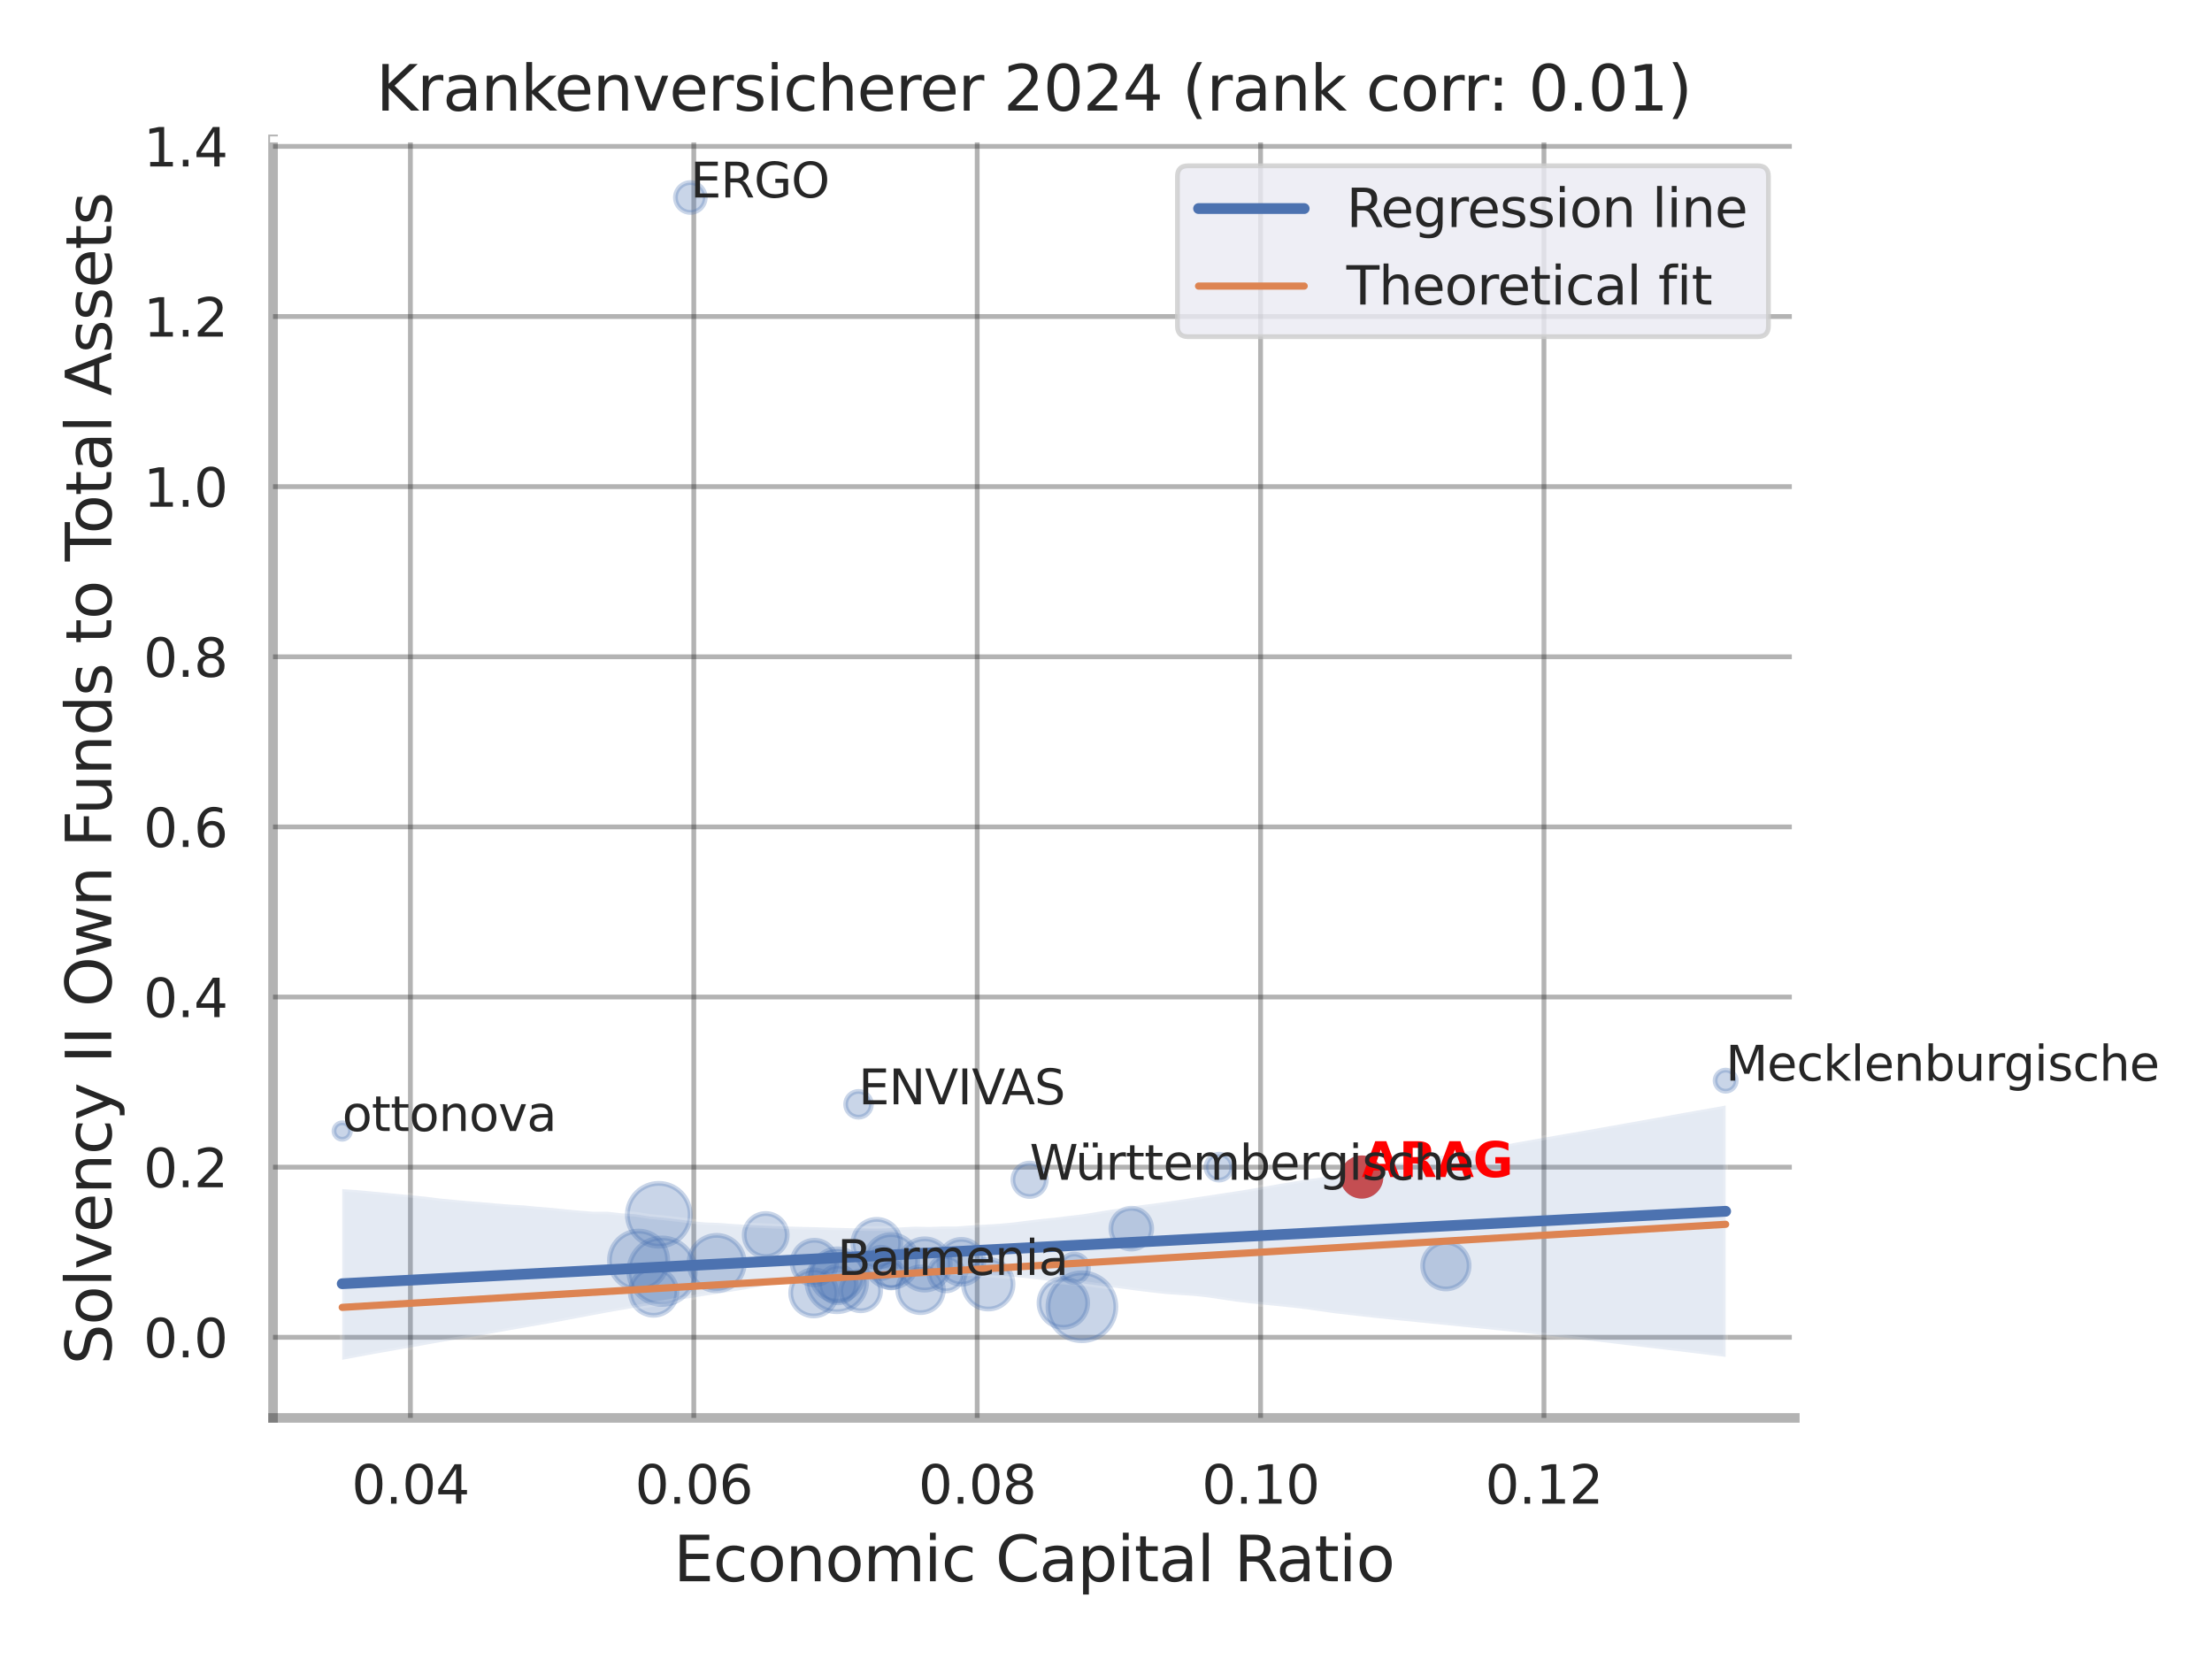 <?xml version="1.0" encoding="utf-8" standalone="no"?>
<!DOCTYPE svg PUBLIC "-//W3C//DTD SVG 1.1//EN"
  "http://www.w3.org/Graphics/SVG/1.1/DTD/svg11.dtd">
<svg xmlns:xlink="http://www.w3.org/1999/xlink" width="460.8pt" height="345.6pt" viewBox="0 0 460.8 345.6" xmlns="http://www.w3.org/2000/svg" version="1.1">
 <defs>
  <style type="text/css">*{stroke-linejoin: round; stroke-linecap: butt}</style>
 </defs>
 <g id="figure_1">
  <g id="patch_1">
   <path d="M 0 345.6 
L 460.8 345.6 
L 460.8 0 
L 0 0 
z
" style="fill: #ffffff"/>
  </g>
  <g id="axes_1">
   <g id="patch_2">
    <path d="M 56.88 295.38 
L 373.893 295.38 
L 373.893 29.04 
L 56.88 29.04 
z
" style="fill: #ffffff"/>
   </g>
   <g id="matplotlib.axis_1">
    <g id="xtick_1">
     <g id="line2d_1">
      <path d="M 85.495 295.38 
L 85.495 29.04 
" clip-path="url(#pda211177cf)" style="fill: none; stroke: #000000; stroke-opacity: 0.3; stroke-linecap: round"/>
     </g>
     <g id="text_1">
      <!-- 0.04 -->
      <g style="fill: #262626" transform="translate(73.249 313.238) scale(0.11 -0.11)">
       <defs>
        <path id="DejaVuSans-30" d="M 2034 4250 
Q 1547 4250 1301 3770 
Q 1056 3291 1056 2328 
Q 1056 1369 1301 889 
Q 1547 409 2034 409 
Q 2525 409 2770 889 
Q 3016 1369 3016 2328 
Q 3016 3291 2770 3770 
Q 2525 4250 2034 4250 
z
M 2034 4750 
Q 2819 4750 3233 4129 
Q 3647 3509 3647 2328 
Q 3647 1150 3233 529 
Q 2819 -91 2034 -91 
Q 1250 -91 836 529 
Q 422 1150 422 2328 
Q 422 3509 836 4129 
Q 1250 4750 2034 4750 
z
" transform="scale(0.016)"/>
        <path id="DejaVuSans-2e" d="M 684 794 
L 1344 794 
L 1344 0 
L 684 0 
L 684 794 
z
" transform="scale(0.016)"/>
        <path id="DejaVuSans-34" d="M 2419 4116 
L 825 1625 
L 2419 1625 
L 2419 4116 
z
M 2253 4666 
L 3047 4666 
L 3047 1625 
L 3713 1625 
L 3713 1100 
L 3047 1100 
L 3047 0 
L 2419 0 
L 2419 1100 
L 313 1100 
L 313 1709 
L 2253 4666 
z
" transform="scale(0.016)"/>
       </defs>
       <use xlink:href="#DejaVuSans-30"/>
       <use xlink:href="#DejaVuSans-2e" x="63.623"/>
       <use xlink:href="#DejaVuSans-30" x="95.41"/>
       <use xlink:href="#DejaVuSans-34" x="159.033"/>
      </g>
     </g>
    </g>
    <g id="xtick_2">
     <g id="line2d_2">
      <path d="M 144.53 295.38 
L 144.53 29.04 
" clip-path="url(#pda211177cf)" style="fill: none; stroke: #000000; stroke-opacity: 0.3; stroke-linecap: round"/>
     </g>
     <g id="text_2">
      <!-- 0.06 -->
      <g style="fill: #262626" transform="translate(132.284 313.238) scale(0.11 -0.11)">
       <defs>
        <path id="DejaVuSans-36" d="M 2113 2584 
Q 1688 2584 1439 2293 
Q 1191 2003 1191 1497 
Q 1191 994 1439 701 
Q 1688 409 2113 409 
Q 2538 409 2786 701 
Q 3034 994 3034 1497 
Q 3034 2003 2786 2293 
Q 2538 2584 2113 2584 
z
M 3366 4563 
L 3366 3988 
Q 3128 4100 2886 4159 
Q 2644 4219 2406 4219 
Q 1781 4219 1451 3797 
Q 1122 3375 1075 2522 
Q 1259 2794 1537 2939 
Q 1816 3084 2150 3084 
Q 2853 3084 3261 2657 
Q 3669 2231 3669 1497 
Q 3669 778 3244 343 
Q 2819 -91 2113 -91 
Q 1303 -91 875 529 
Q 447 1150 447 2328 
Q 447 3434 972 4092 
Q 1497 4750 2381 4750 
Q 2619 4750 2861 4703 
Q 3103 4656 3366 4563 
z
" transform="scale(0.016)"/>
       </defs>
       <use xlink:href="#DejaVuSans-30"/>
       <use xlink:href="#DejaVuSans-2e" x="63.623"/>
       <use xlink:href="#DejaVuSans-30" x="95.41"/>
       <use xlink:href="#DejaVuSans-36" x="159.033"/>
      </g>
     </g>
    </g>
    <g id="xtick_3">
     <g id="line2d_3">
      <path d="M 203.564 295.38 
L 203.564 29.04 
" clip-path="url(#pda211177cf)" style="fill: none; stroke: #000000; stroke-opacity: 0.3; stroke-linecap: round"/>
     </g>
     <g id="text_3">
      <!-- 0.08 -->
      <g style="fill: #262626" transform="translate(191.318 313.238) scale(0.11 -0.11)">
       <defs>
        <path id="DejaVuSans-38" d="M 2034 2216 
Q 1584 2216 1326 1975 
Q 1069 1734 1069 1313 
Q 1069 891 1326 650 
Q 1584 409 2034 409 
Q 2484 409 2743 651 
Q 3003 894 3003 1313 
Q 3003 1734 2745 1975 
Q 2488 2216 2034 2216 
z
M 1403 2484 
Q 997 2584 770 2862 
Q 544 3141 544 3541 
Q 544 4100 942 4425 
Q 1341 4750 2034 4750 
Q 2731 4750 3128 4425 
Q 3525 4100 3525 3541 
Q 3525 3141 3298 2862 
Q 3072 2584 2669 2484 
Q 3125 2378 3379 2068 
Q 3634 1759 3634 1313 
Q 3634 634 3220 271 
Q 2806 -91 2034 -91 
Q 1263 -91 848 271 
Q 434 634 434 1313 
Q 434 1759 690 2068 
Q 947 2378 1403 2484 
z
M 1172 3481 
Q 1172 3119 1398 2916 
Q 1625 2713 2034 2713 
Q 2441 2713 2670 2916 
Q 2900 3119 2900 3481 
Q 2900 3844 2670 4047 
Q 2441 4250 2034 4250 
Q 1625 4250 1398 4047 
Q 1172 3844 1172 3481 
z
" transform="scale(0.016)"/>
       </defs>
       <use xlink:href="#DejaVuSans-30"/>
       <use xlink:href="#DejaVuSans-2e" x="63.623"/>
       <use xlink:href="#DejaVuSans-30" x="95.41"/>
       <use xlink:href="#DejaVuSans-38" x="159.033"/>
      </g>
     </g>
    </g>
    <g id="xtick_4">
     <g id="line2d_4">
      <path d="M 262.599 295.38 
L 262.599 29.04 
" clip-path="url(#pda211177cf)" style="fill: none; stroke: #000000; stroke-opacity: 0.3; stroke-linecap: round"/>
     </g>
     <g id="text_4">
      <!-- 0.10 -->
      <g style="fill: #262626" transform="translate(250.353 313.238) scale(0.11 -0.11)">
       <defs>
        <path id="DejaVuSans-31" d="M 794 531 
L 1825 531 
L 1825 4091 
L 703 3866 
L 703 4441 
L 1819 4666 
L 2450 4666 
L 2450 531 
L 3481 531 
L 3481 0 
L 794 0 
L 794 531 
z
" transform="scale(0.016)"/>
       </defs>
       <use xlink:href="#DejaVuSans-30"/>
       <use xlink:href="#DejaVuSans-2e" x="63.623"/>
       <use xlink:href="#DejaVuSans-31" x="95.41"/>
       <use xlink:href="#DejaVuSans-30" x="159.033"/>
      </g>
     </g>
    </g>
    <g id="xtick_5">
     <g id="line2d_5">
      <path d="M 321.634 295.38 
L 321.634 29.04 
" clip-path="url(#pda211177cf)" style="fill: none; stroke: #000000; stroke-opacity: 0.3; stroke-linecap: round"/>
     </g>
     <g id="text_5">
      <!-- 0.12 -->
      <g style="fill: #262626" transform="translate(309.387 313.238) scale(0.11 -0.11)">
       <defs>
        <path id="DejaVuSans-32" d="M 1228 531 
L 3431 531 
L 3431 0 
L 469 0 
L 469 531 
Q 828 903 1448 1529 
Q 2069 2156 2228 2338 
Q 2531 2678 2651 2914 
Q 2772 3150 2772 3378 
Q 2772 3750 2511 3984 
Q 2250 4219 1831 4219 
Q 1534 4219 1204 4116 
Q 875 4013 500 3803 
L 500 4441 
Q 881 4594 1212 4672 
Q 1544 4750 1819 4750 
Q 2544 4750 2975 4387 
Q 3406 4025 3406 3419 
Q 3406 3131 3298 2873 
Q 3191 2616 2906 2266 
Q 2828 2175 2409 1742 
Q 1991 1309 1228 531 
z
" transform="scale(0.016)"/>
       </defs>
       <use xlink:href="#DejaVuSans-30"/>
       <use xlink:href="#DejaVuSans-2e" x="63.623"/>
       <use xlink:href="#DejaVuSans-31" x="95.41"/>
       <use xlink:href="#DejaVuSans-32" x="159.033"/>
      </g>
     </g>
    </g>
    <g id="text_6">
     <!-- Economic Capital Ratio -->
     <g style="fill: #262626" transform="translate(140.312 329.404) scale(0.13 -0.13)">
      <defs>
       <path id="DejaVuSans-45" d="M 628 4666 
L 3578 4666 
L 3578 4134 
L 1259 4134 
L 1259 2753 
L 3481 2753 
L 3481 2222 
L 1259 2222 
L 1259 531 
L 3634 531 
L 3634 0 
L 628 0 
L 628 4666 
z
" transform="scale(0.016)"/>
       <path id="DejaVuSans-63" d="M 3122 3366 
L 3122 2828 
Q 2878 2963 2633 3030 
Q 2388 3097 2138 3097 
Q 1578 3097 1268 2742 
Q 959 2388 959 1747 
Q 959 1106 1268 751 
Q 1578 397 2138 397 
Q 2388 397 2633 464 
Q 2878 531 3122 666 
L 3122 134 
Q 2881 22 2623 -34 
Q 2366 -91 2075 -91 
Q 1284 -91 818 406 
Q 353 903 353 1747 
Q 353 2603 823 3093 
Q 1294 3584 2113 3584 
Q 2378 3584 2631 3529 
Q 2884 3475 3122 3366 
z
" transform="scale(0.016)"/>
       <path id="DejaVuSans-6f" d="M 1959 3097 
Q 1497 3097 1228 2736 
Q 959 2375 959 1747 
Q 959 1119 1226 758 
Q 1494 397 1959 397 
Q 2419 397 2687 759 
Q 2956 1122 2956 1747 
Q 2956 2369 2687 2733 
Q 2419 3097 1959 3097 
z
M 1959 3584 
Q 2709 3584 3137 3096 
Q 3566 2609 3566 1747 
Q 3566 888 3137 398 
Q 2709 -91 1959 -91 
Q 1206 -91 779 398 
Q 353 888 353 1747 
Q 353 2609 779 3096 
Q 1206 3584 1959 3584 
z
" transform="scale(0.016)"/>
       <path id="DejaVuSans-6e" d="M 3513 2113 
L 3513 0 
L 2938 0 
L 2938 2094 
Q 2938 2591 2744 2837 
Q 2550 3084 2163 3084 
Q 1697 3084 1428 2787 
Q 1159 2491 1159 1978 
L 1159 0 
L 581 0 
L 581 3500 
L 1159 3500 
L 1159 2956 
Q 1366 3272 1645 3428 
Q 1925 3584 2291 3584 
Q 2894 3584 3203 3211 
Q 3513 2838 3513 2113 
z
" transform="scale(0.016)"/>
       <path id="DejaVuSans-6d" d="M 3328 2828 
Q 3544 3216 3844 3400 
Q 4144 3584 4550 3584 
Q 5097 3584 5394 3201 
Q 5691 2819 5691 2113 
L 5691 0 
L 5113 0 
L 5113 2094 
Q 5113 2597 4934 2840 
Q 4756 3084 4391 3084 
Q 3944 3084 3684 2787 
Q 3425 2491 3425 1978 
L 3425 0 
L 2847 0 
L 2847 2094 
Q 2847 2600 2669 2842 
Q 2491 3084 2119 3084 
Q 1678 3084 1418 2786 
Q 1159 2488 1159 1978 
L 1159 0 
L 581 0 
L 581 3500 
L 1159 3500 
L 1159 2956 
Q 1356 3278 1631 3431 
Q 1906 3584 2284 3584 
Q 2666 3584 2933 3390 
Q 3200 3197 3328 2828 
z
" transform="scale(0.016)"/>
       <path id="DejaVuSans-69" d="M 603 3500 
L 1178 3500 
L 1178 0 
L 603 0 
L 603 3500 
z
M 603 4863 
L 1178 4863 
L 1178 4134 
L 603 4134 
L 603 4863 
z
" transform="scale(0.016)"/>
       <path id="DejaVuSans-20" transform="scale(0.016)"/>
       <path id="DejaVuSans-43" d="M 4122 4306 
L 4122 3641 
Q 3803 3938 3442 4084 
Q 3081 4231 2675 4231 
Q 1875 4231 1450 3742 
Q 1025 3253 1025 2328 
Q 1025 1406 1450 917 
Q 1875 428 2675 428 
Q 3081 428 3442 575 
Q 3803 722 4122 1019 
L 4122 359 
Q 3791 134 3420 21 
Q 3050 -91 2638 -91 
Q 1578 -91 968 557 
Q 359 1206 359 2328 
Q 359 3453 968 4101 
Q 1578 4750 2638 4750 
Q 3056 4750 3426 4639 
Q 3797 4528 4122 4306 
z
" transform="scale(0.016)"/>
       <path id="DejaVuSans-61" d="M 2194 1759 
Q 1497 1759 1228 1600 
Q 959 1441 959 1056 
Q 959 750 1161 570 
Q 1363 391 1709 391 
Q 2188 391 2477 730 
Q 2766 1069 2766 1631 
L 2766 1759 
L 2194 1759 
z
M 3341 1997 
L 3341 0 
L 2766 0 
L 2766 531 
Q 2569 213 2275 61 
Q 1981 -91 1556 -91 
Q 1019 -91 701 211 
Q 384 513 384 1019 
Q 384 1609 779 1909 
Q 1175 2209 1959 2209 
L 2766 2209 
L 2766 2266 
Q 2766 2663 2505 2880 
Q 2244 3097 1772 3097 
Q 1472 3097 1187 3025 
Q 903 2953 641 2809 
L 641 3341 
Q 956 3463 1253 3523 
Q 1550 3584 1831 3584 
Q 2591 3584 2966 3190 
Q 3341 2797 3341 1997 
z
" transform="scale(0.016)"/>
       <path id="DejaVuSans-70" d="M 1159 525 
L 1159 -1331 
L 581 -1331 
L 581 3500 
L 1159 3500 
L 1159 2969 
Q 1341 3281 1617 3432 
Q 1894 3584 2278 3584 
Q 2916 3584 3314 3078 
Q 3713 2572 3713 1747 
Q 3713 922 3314 415 
Q 2916 -91 2278 -91 
Q 1894 -91 1617 61 
Q 1341 213 1159 525 
z
M 3116 1747 
Q 3116 2381 2855 2742 
Q 2594 3103 2138 3103 
Q 1681 3103 1420 2742 
Q 1159 2381 1159 1747 
Q 1159 1113 1420 752 
Q 1681 391 2138 391 
Q 2594 391 2855 752 
Q 3116 1113 3116 1747 
z
" transform="scale(0.016)"/>
       <path id="DejaVuSans-74" d="M 1172 4494 
L 1172 3500 
L 2356 3500 
L 2356 3053 
L 1172 3053 
L 1172 1153 
Q 1172 725 1289 603 
Q 1406 481 1766 481 
L 2356 481 
L 2356 0 
L 1766 0 
Q 1100 0 847 248 
Q 594 497 594 1153 
L 594 3053 
L 172 3053 
L 172 3500 
L 594 3500 
L 594 4494 
L 1172 4494 
z
" transform="scale(0.016)"/>
       <path id="DejaVuSans-6c" d="M 603 4863 
L 1178 4863 
L 1178 0 
L 603 0 
L 603 4863 
z
" transform="scale(0.016)"/>
       <path id="DejaVuSans-52" d="M 2841 2188 
Q 3044 2119 3236 1894 
Q 3428 1669 3622 1275 
L 4263 0 
L 3584 0 
L 2988 1197 
Q 2756 1666 2539 1819 
Q 2322 1972 1947 1972 
L 1259 1972 
L 1259 0 
L 628 0 
L 628 4666 
L 2053 4666 
Q 2853 4666 3247 4331 
Q 3641 3997 3641 3322 
Q 3641 2881 3436 2590 
Q 3231 2300 2841 2188 
z
M 1259 4147 
L 1259 2491 
L 2053 2491 
Q 2509 2491 2742 2702 
Q 2975 2913 2975 3322 
Q 2975 3731 2742 3939 
Q 2509 4147 2053 4147 
L 1259 4147 
z
" transform="scale(0.016)"/>
      </defs>
      <use xlink:href="#DejaVuSans-45"/>
      <use xlink:href="#DejaVuSans-63" x="63.184"/>
      <use xlink:href="#DejaVuSans-6f" x="118.164"/>
      <use xlink:href="#DejaVuSans-6e" x="179.346"/>
      <use xlink:href="#DejaVuSans-6f" x="242.725"/>
      <use xlink:href="#DejaVuSans-6d" x="303.906"/>
      <use xlink:href="#DejaVuSans-69" x="401.318"/>
      <use xlink:href="#DejaVuSans-63" x="429.102"/>
      <use xlink:href="#DejaVuSans-20" x="484.082"/>
      <use xlink:href="#DejaVuSans-43" x="515.869"/>
      <use xlink:href="#DejaVuSans-61" x="585.693"/>
      <use xlink:href="#DejaVuSans-70" x="646.973"/>
      <use xlink:href="#DejaVuSans-69" x="710.449"/>
      <use xlink:href="#DejaVuSans-74" x="738.232"/>
      <use xlink:href="#DejaVuSans-61" x="777.441"/>
      <use xlink:href="#DejaVuSans-6c" x="838.721"/>
      <use xlink:href="#DejaVuSans-20" x="866.504"/>
      <use xlink:href="#DejaVuSans-52" x="898.291"/>
      <use xlink:href="#DejaVuSans-61" x="965.523"/>
      <use xlink:href="#DejaVuSans-74" x="1026.803"/>
      <use xlink:href="#DejaVuSans-69" x="1066.012"/>
      <use xlink:href="#DejaVuSans-6f" x="1093.795"/>
     </g>
    </g>
   </g>
   <g id="matplotlib.axis_2">
    <g id="ytick_1">
     <g id="line2d_6">
      <path d="M 56.88 278.583 
L 373.893 278.583 
" clip-path="url(#pda211177cf)" style="fill: none; stroke: #000000; stroke-opacity: 0.3; stroke-linecap: round"/>
     </g>
     <g id="text_7">
      <!-- 0.0 -->
      <g style="fill: #262626" transform="translate(29.887 282.763) scale(0.11 -0.11)">
       <use xlink:href="#DejaVuSans-30"/>
       <use xlink:href="#DejaVuSans-2e" x="63.623"/>
       <use xlink:href="#DejaVuSans-30" x="95.41"/>
      </g>
     </g>
    </g>
    <g id="ytick_2">
     <g id="line2d_7">
      <path d="M 56.88 243.142 
L 373.893 243.142 
" clip-path="url(#pda211177cf)" style="fill: none; stroke: #000000; stroke-opacity: 0.3; stroke-linecap: round"/>
     </g>
     <g id="text_8">
      <!-- 0.2 -->
      <g style="fill: #262626" transform="translate(29.887 247.321) scale(0.11 -0.11)">
       <use xlink:href="#DejaVuSans-30"/>
       <use xlink:href="#DejaVuSans-2e" x="63.623"/>
       <use xlink:href="#DejaVuSans-32" x="95.41"/>
      </g>
     </g>
    </g>
    <g id="ytick_3">
     <g id="line2d_8">
      <path d="M 56.88 207.701 
L 373.893 207.701 
" clip-path="url(#pda211177cf)" style="fill: none; stroke: #000000; stroke-opacity: 0.3; stroke-linecap: round"/>
     </g>
     <g id="text_9">
      <!-- 0.4 -->
      <g style="fill: #262626" transform="translate(29.887 211.88) scale(0.11 -0.11)">
       <use xlink:href="#DejaVuSans-30"/>
       <use xlink:href="#DejaVuSans-2e" x="63.623"/>
       <use xlink:href="#DejaVuSans-34" x="95.41"/>
      </g>
     </g>
    </g>
    <g id="ytick_4">
     <g id="line2d_9">
      <path d="M 56.88 172.26 
L 373.893 172.26 
" clip-path="url(#pda211177cf)" style="fill: none; stroke: #000000; stroke-opacity: 0.3; stroke-linecap: round"/>
     </g>
     <g id="text_10">
      <!-- 0.6 -->
      <g style="fill: #262626" transform="translate(29.887 176.439) scale(0.11 -0.11)">
       <use xlink:href="#DejaVuSans-30"/>
       <use xlink:href="#DejaVuSans-2e" x="63.623"/>
       <use xlink:href="#DejaVuSans-36" x="95.41"/>
      </g>
     </g>
    </g>
    <g id="ytick_5">
     <g id="line2d_10">
      <path d="M 56.88 136.818 
L 373.893 136.818 
" clip-path="url(#pda211177cf)" style="fill: none; stroke: #000000; stroke-opacity: 0.3; stroke-linecap: round"/>
     </g>
     <g id="text_11">
      <!-- 0.8 -->
      <g style="fill: #262626" transform="translate(29.887 140.997) scale(0.11 -0.11)">
       <use xlink:href="#DejaVuSans-30"/>
       <use xlink:href="#DejaVuSans-2e" x="63.623"/>
       <use xlink:href="#DejaVuSans-38" x="95.41"/>
      </g>
     </g>
    </g>
    <g id="ytick_6">
     <g id="line2d_11">
      <path d="M 56.88 101.377 
L 373.893 101.377 
" clip-path="url(#pda211177cf)" style="fill: none; stroke: #000000; stroke-opacity: 0.3; stroke-linecap: round"/>
     </g>
     <g id="text_12">
      <!-- 1.0 -->
      <g style="fill: #262626" transform="translate(29.887 105.556) scale(0.11 -0.11)">
       <use xlink:href="#DejaVuSans-31"/>
       <use xlink:href="#DejaVuSans-2e" x="63.623"/>
       <use xlink:href="#DejaVuSans-30" x="95.41"/>
      </g>
     </g>
    </g>
    <g id="ytick_7">
     <g id="line2d_12">
      <path d="M 56.88 65.936 
L 373.893 65.936 
" clip-path="url(#pda211177cf)" style="fill: none; stroke: #000000; stroke-opacity: 0.3; stroke-linecap: round"/>
     </g>
     <g id="text_13">
      <!-- 1.2 -->
      <g style="fill: #262626" transform="translate(29.887 70.115) scale(0.11 -0.11)">
       <use xlink:href="#DejaVuSans-31"/>
       <use xlink:href="#DejaVuSans-2e" x="63.623"/>
       <use xlink:href="#DejaVuSans-32" x="95.41"/>
      </g>
     </g>
    </g>
    <g id="ytick_8">
     <g id="line2d_13">
      <path d="M 56.88 30.494 
L 373.893 30.494 
" clip-path="url(#pda211177cf)" style="fill: none; stroke: #000000; stroke-opacity: 0.3; stroke-linecap: round"/>
     </g>
     <g id="text_14">
      <!-- 1.4 -->
      <g style="fill: #262626" transform="translate(29.887 34.673) scale(0.11 -0.11)">
       <use xlink:href="#DejaVuSans-31"/>
       <use xlink:href="#DejaVuSans-2e" x="63.623"/>
       <use xlink:href="#DejaVuSans-34" x="95.41"/>
      </g>
     </g>
    </g>
    <g id="text_15">
     <!-- Solvency II Own Funds to Total Assets -->
     <g style="fill: #262626" transform="translate(23.183 284.278) rotate(-90) scale(0.13 -0.13)">
      <defs>
       <path id="DejaVuSans-53" d="M 3425 4513 
L 3425 3897 
Q 3066 4069 2747 4153 
Q 2428 4238 2131 4238 
Q 1616 4238 1336 4038 
Q 1056 3838 1056 3469 
Q 1056 3159 1242 3001 
Q 1428 2844 1947 2747 
L 2328 2669 
Q 3034 2534 3370 2195 
Q 3706 1856 3706 1288 
Q 3706 609 3251 259 
Q 2797 -91 1919 -91 
Q 1588 -91 1214 -16 
Q 841 59 441 206 
L 441 856 
Q 825 641 1194 531 
Q 1563 422 1919 422 
Q 2459 422 2753 634 
Q 3047 847 3047 1241 
Q 3047 1584 2836 1778 
Q 2625 1972 2144 2069 
L 1759 2144 
Q 1053 2284 737 2584 
Q 422 2884 422 3419 
Q 422 4038 858 4394 
Q 1294 4750 2059 4750 
Q 2388 4750 2728 4690 
Q 3069 4631 3425 4513 
z
" transform="scale(0.016)"/>
       <path id="DejaVuSans-76" d="M 191 3500 
L 800 3500 
L 1894 563 
L 2988 3500 
L 3597 3500 
L 2284 0 
L 1503 0 
L 191 3500 
z
" transform="scale(0.016)"/>
       <path id="DejaVuSans-65" d="M 3597 1894 
L 3597 1613 
L 953 1613 
Q 991 1019 1311 708 
Q 1631 397 2203 397 
Q 2534 397 2845 478 
Q 3156 559 3463 722 
L 3463 178 
Q 3153 47 2828 -22 
Q 2503 -91 2169 -91 
Q 1331 -91 842 396 
Q 353 884 353 1716 
Q 353 2575 817 3079 
Q 1281 3584 2069 3584 
Q 2775 3584 3186 3129 
Q 3597 2675 3597 1894 
z
M 3022 2063 
Q 3016 2534 2758 2815 
Q 2500 3097 2075 3097 
Q 1594 3097 1305 2825 
Q 1016 2553 972 2059 
L 3022 2063 
z
" transform="scale(0.016)"/>
       <path id="DejaVuSans-79" d="M 2059 -325 
Q 1816 -950 1584 -1140 
Q 1353 -1331 966 -1331 
L 506 -1331 
L 506 -850 
L 844 -850 
Q 1081 -850 1212 -737 
Q 1344 -625 1503 -206 
L 1606 56 
L 191 3500 
L 800 3500 
L 1894 763 
L 2988 3500 
L 3597 3500 
L 2059 -325 
z
" transform="scale(0.016)"/>
       <path id="DejaVuSans-49" d="M 628 4666 
L 1259 4666 
L 1259 0 
L 628 0 
L 628 4666 
z
" transform="scale(0.016)"/>
       <path id="DejaVuSans-4f" d="M 2522 4238 
Q 1834 4238 1429 3725 
Q 1025 3213 1025 2328 
Q 1025 1447 1429 934 
Q 1834 422 2522 422 
Q 3209 422 3611 934 
Q 4013 1447 4013 2328 
Q 4013 3213 3611 3725 
Q 3209 4238 2522 4238 
z
M 2522 4750 
Q 3503 4750 4090 4092 
Q 4678 3434 4678 2328 
Q 4678 1225 4090 567 
Q 3503 -91 2522 -91 
Q 1538 -91 948 565 
Q 359 1222 359 2328 
Q 359 3434 948 4092 
Q 1538 4750 2522 4750 
z
" transform="scale(0.016)"/>
       <path id="DejaVuSans-77" d="M 269 3500 
L 844 3500 
L 1563 769 
L 2278 3500 
L 2956 3500 
L 3675 769 
L 4391 3500 
L 4966 3500 
L 4050 0 
L 3372 0 
L 2619 2869 
L 1863 0 
L 1184 0 
L 269 3500 
z
" transform="scale(0.016)"/>
       <path id="DejaVuSans-46" d="M 628 4666 
L 3309 4666 
L 3309 4134 
L 1259 4134 
L 1259 2759 
L 3109 2759 
L 3109 2228 
L 1259 2228 
L 1259 0 
L 628 0 
L 628 4666 
z
" transform="scale(0.016)"/>
       <path id="DejaVuSans-75" d="M 544 1381 
L 544 3500 
L 1119 3500 
L 1119 1403 
Q 1119 906 1312 657 
Q 1506 409 1894 409 
Q 2359 409 2629 706 
Q 2900 1003 2900 1516 
L 2900 3500 
L 3475 3500 
L 3475 0 
L 2900 0 
L 2900 538 
Q 2691 219 2414 64 
Q 2138 -91 1772 -91 
Q 1169 -91 856 284 
Q 544 659 544 1381 
z
M 1991 3584 
L 1991 3584 
z
" transform="scale(0.016)"/>
       <path id="DejaVuSans-64" d="M 2906 2969 
L 2906 4863 
L 3481 4863 
L 3481 0 
L 2906 0 
L 2906 525 
Q 2725 213 2448 61 
Q 2172 -91 1784 -91 
Q 1150 -91 751 415 
Q 353 922 353 1747 
Q 353 2572 751 3078 
Q 1150 3584 1784 3584 
Q 2172 3584 2448 3432 
Q 2725 3281 2906 2969 
z
M 947 1747 
Q 947 1113 1208 752 
Q 1469 391 1925 391 
Q 2381 391 2643 752 
Q 2906 1113 2906 1747 
Q 2906 2381 2643 2742 
Q 2381 3103 1925 3103 
Q 1469 3103 1208 2742 
Q 947 2381 947 1747 
z
" transform="scale(0.016)"/>
       <path id="DejaVuSans-73" d="M 2834 3397 
L 2834 2853 
Q 2591 2978 2328 3040 
Q 2066 3103 1784 3103 
Q 1356 3103 1142 2972 
Q 928 2841 928 2578 
Q 928 2378 1081 2264 
Q 1234 2150 1697 2047 
L 1894 2003 
Q 2506 1872 2764 1633 
Q 3022 1394 3022 966 
Q 3022 478 2636 193 
Q 2250 -91 1575 -91 
Q 1294 -91 989 -36 
Q 684 19 347 128 
L 347 722 
Q 666 556 975 473 
Q 1284 391 1588 391 
Q 1994 391 2212 530 
Q 2431 669 2431 922 
Q 2431 1156 2273 1281 
Q 2116 1406 1581 1522 
L 1381 1569 
Q 847 1681 609 1914 
Q 372 2147 372 2553 
Q 372 3047 722 3315 
Q 1072 3584 1716 3584 
Q 2034 3584 2315 3537 
Q 2597 3491 2834 3397 
z
" transform="scale(0.016)"/>
       <path id="DejaVuSans-54" d="M -19 4666 
L 3928 4666 
L 3928 4134 
L 2272 4134 
L 2272 0 
L 1638 0 
L 1638 4134 
L -19 4134 
L -19 4666 
z
" transform="scale(0.016)"/>
       <path id="DejaVuSans-41" d="M 2188 4044 
L 1331 1722 
L 3047 1722 
L 2188 4044 
z
M 1831 4666 
L 2547 4666 
L 4325 0 
L 3669 0 
L 3244 1197 
L 1141 1197 
L 716 0 
L 50 0 
L 1831 4666 
z
" transform="scale(0.016)"/>
      </defs>
      <use xlink:href="#DejaVuSans-53"/>
      <use xlink:href="#DejaVuSans-6f" x="63.477"/>
      <use xlink:href="#DejaVuSans-6c" x="124.658"/>
      <use xlink:href="#DejaVuSans-76" x="152.441"/>
      <use xlink:href="#DejaVuSans-65" x="211.621"/>
      <use xlink:href="#DejaVuSans-6e" x="273.145"/>
      <use xlink:href="#DejaVuSans-63" x="336.523"/>
      <use xlink:href="#DejaVuSans-79" x="391.504"/>
      <use xlink:href="#DejaVuSans-20" x="450.684"/>
      <use xlink:href="#DejaVuSans-49" x="482.471"/>
      <use xlink:href="#DejaVuSans-49" x="511.963"/>
      <use xlink:href="#DejaVuSans-20" x="541.455"/>
      <use xlink:href="#DejaVuSans-4f" x="573.242"/>
      <use xlink:href="#DejaVuSans-77" x="651.953"/>
      <use xlink:href="#DejaVuSans-6e" x="733.74"/>
      <use xlink:href="#DejaVuSans-20" x="797.119"/>
      <use xlink:href="#DejaVuSans-46" x="828.906"/>
      <use xlink:href="#DejaVuSans-75" x="880.926"/>
      <use xlink:href="#DejaVuSans-6e" x="944.305"/>
      <use xlink:href="#DejaVuSans-64" x="1007.684"/>
      <use xlink:href="#DejaVuSans-73" x="1071.16"/>
      <use xlink:href="#DejaVuSans-20" x="1123.26"/>
      <use xlink:href="#DejaVuSans-74" x="1155.047"/>
      <use xlink:href="#DejaVuSans-6f" x="1194.256"/>
      <use xlink:href="#DejaVuSans-20" x="1255.438"/>
      <use xlink:href="#DejaVuSans-54" x="1287.225"/>
      <use xlink:href="#DejaVuSans-6f" x="1331.309"/>
      <use xlink:href="#DejaVuSans-74" x="1392.49"/>
      <use xlink:href="#DejaVuSans-61" x="1431.699"/>
      <use xlink:href="#DejaVuSans-6c" x="1492.979"/>
      <use xlink:href="#DejaVuSans-20" x="1520.762"/>
      <use xlink:href="#DejaVuSans-41" x="1552.549"/>
      <use xlink:href="#DejaVuSans-73" x="1620.957"/>
      <use xlink:href="#DejaVuSans-73" x="1673.057"/>
      <use xlink:href="#DejaVuSans-65" x="1725.156"/>
      <use xlink:href="#DejaVuSans-74" x="1786.68"/>
      <use xlink:href="#DejaVuSans-73" x="1825.889"/>
     </g>
    </g>
   </g>
   <g id="PathCollection_1">
    <path d="M 185.645 268.219 
C 187.106 268.219 188.508 267.638 189.542 266.605 
C 190.575 265.571 191.156 264.17 191.156 262.708 
C 191.156 261.247 190.575 259.845 189.542 258.812 
C 188.508 257.778 187.106 257.198 185.645 257.198 
C 184.184 257.198 182.782 257.778 181.748 258.812 
C 180.715 259.845 180.134 261.247 180.134 262.708 
C 180.134 264.17 180.715 265.571 181.748 266.605 
C 182.782 267.638 184.184 268.219 185.645 268.219 
z
" clip-path="url(#pda211177cf)" style="fill: #4c72b0; fill-opacity: 0.3; stroke: #4c72b0; stroke-opacity: 0.3"/>
    <path d="M 174.317 273.258 
C 175.97 273.258 177.556 272.601 178.725 271.432 
C 179.894 270.264 180.551 268.678 180.551 267.025 
C 180.551 265.372 179.894 263.786 178.725 262.617 
C 177.556 261.448 175.97 260.792 174.317 260.792 
C 172.664 260.792 171.079 261.448 169.91 262.617 
C 168.741 263.786 168.084 265.372 168.084 267.025 
C 168.084 268.678 168.741 270.264 169.91 271.432 
C 171.079 272.601 172.664 273.258 174.317 273.258 
z
" clip-path="url(#pda211177cf)" style="fill: #4c72b0; fill-opacity: 0.3; stroke: #4c72b0; stroke-opacity: 0.3"/>
    <path d="M 149.298 268.882 
C 150.828 268.882 152.295 268.274 153.377 267.193 
C 154.459 266.111 155.066 264.644 155.066 263.114 
C 155.066 261.584 154.459 260.117 153.377 259.036 
C 152.295 257.954 150.828 257.346 149.298 257.346 
C 147.769 257.346 146.301 257.954 145.22 259.036 
C 144.138 260.117 143.53 261.584 143.53 263.114 
C 143.53 264.644 144.138 266.111 145.22 267.193 
C 146.301 268.274 147.769 268.882 149.298 268.882 
z
" clip-path="url(#pda211177cf)" style="fill: #4c72b0; fill-opacity: 0.3; stroke: #4c72b0; stroke-opacity: 0.3"/>
    <path d="M 301.203 268.514 
C 302.487 268.514 303.718 268.003 304.626 267.095 
C 305.534 266.187 306.044 264.956 306.044 263.672 
C 306.044 262.388 305.534 261.156 304.626 260.248 
C 303.718 259.34 302.487 258.83 301.203 258.83 
C 299.919 258.83 298.687 259.34 297.779 260.248 
C 296.871 261.156 296.361 262.388 296.361 263.672 
C 296.361 264.956 296.871 266.187 297.779 267.095 
C 298.687 268.003 299.919 268.514 301.203 268.514 
z
" clip-path="url(#pda211177cf)" style="fill: #4c72b0; fill-opacity: 0.3; stroke: #4c72b0; stroke-opacity: 0.3"/>
    <path d="M 225.38 279.3 
C 227.256 279.3 229.054 278.555 230.38 277.229 
C 231.706 275.903 232.451 274.104 232.451 272.229 
C 232.451 270.353 231.706 268.555 230.38 267.229 
C 229.054 265.903 227.256 265.157 225.38 265.157 
C 223.505 265.157 221.706 265.903 220.38 267.229 
C 219.054 268.555 218.309 270.353 218.309 272.229 
C 218.309 274.104 219.054 275.903 220.38 277.229 
C 221.706 278.555 223.505 279.3 225.38 279.3 
z
" clip-path="url(#pda211177cf)" style="fill: #4c72b0; fill-opacity: 0.3; stroke: #4c72b0; stroke-opacity: 0.3"/>
    <path d="M 137.234 259.603 
C 138.97 259.603 140.634 258.913 141.862 257.686 
C 143.089 256.459 143.779 254.794 143.779 253.058 
C 143.779 251.323 143.089 249.658 141.862 248.431 
C 140.634 247.203 138.97 246.514 137.234 246.514 
C 135.498 246.514 133.834 247.203 132.606 248.431 
C 131.379 249.658 130.69 251.323 130.69 253.058 
C 130.69 254.794 131.379 256.459 132.606 257.686 
C 133.834 258.913 135.498 259.603 137.234 259.603 
z
" clip-path="url(#pda211177cf)" style="fill: #4c72b0; fill-opacity: 0.3; stroke: #4c72b0; stroke-opacity: 0.3"/>
    <path d="M 159.513 261.761 
C 160.702 261.761 161.841 261.289 162.682 260.449 
C 163.522 259.608 163.994 258.469 163.994 257.28 
C 163.994 256.092 163.522 254.952 162.682 254.112 
C 161.841 253.272 160.702 252.8 159.513 252.8 
C 158.325 252.8 157.185 253.272 156.345 254.112 
C 155.505 254.952 155.033 256.092 155.033 257.28 
C 155.033 258.469 155.505 259.608 156.345 260.449 
C 157.185 261.289 158.325 261.761 159.513 261.761 
z
" clip-path="url(#pda211177cf)" style="fill: #4c72b0; fill-opacity: 0.3; stroke: #4c72b0; stroke-opacity: 0.3"/>
    <path d="M 169.518 274.137 
C 170.791 274.137 172.012 273.631 172.913 272.731 
C 173.813 271.831 174.319 270.61 174.319 269.336 
C 174.319 268.063 173.813 266.842 172.913 265.941 
C 172.012 265.041 170.791 264.535 169.518 264.535 
C 168.244 264.535 167.023 265.041 166.123 265.941 
C 165.222 266.842 164.717 268.063 164.717 269.336 
C 164.717 270.61 165.222 271.831 166.123 272.731 
C 167.023 273.631 168.244 274.137 169.518 274.137 
z
" clip-path="url(#pda211177cf)" style="fill: #4c72b0; fill-opacity: 0.3; stroke: #4c72b0; stroke-opacity: 0.3"/>
    <path d="M 205.867 272.695 
C 207.238 272.695 208.552 272.15 209.522 271.181 
C 210.491 270.212 211.035 268.897 211.035 267.527 
C 211.035 266.156 210.491 264.842 209.522 263.872 
C 208.552 262.903 207.238 262.359 205.867 262.359 
C 204.497 262.359 203.182 262.903 202.213 263.872 
C 201.244 264.842 200.699 266.156 200.699 267.527 
C 200.699 268.897 201.244 270.212 202.213 271.181 
C 203.182 272.15 204.497 272.695 205.867 272.695 
z
" clip-path="url(#pda211177cf)" style="fill: #4c72b0; fill-opacity: 0.3; stroke: #4c72b0; stroke-opacity: 0.3"/>
    <path d="M 137.915 271.739 
C 139.752 271.739 141.514 271.01 142.813 269.71 
C 144.112 268.411 144.842 266.649 144.842 264.812 
C 144.842 262.975 144.112 261.213 142.813 259.914 
C 141.514 258.615 139.752 257.885 137.915 257.885 
C 136.077 257.885 134.315 258.615 133.016 259.914 
C 131.717 261.213 130.987 262.975 130.987 264.812 
C 130.987 266.649 131.717 268.411 133.016 269.71 
C 134.315 271.01 136.077 271.739 137.915 271.739 
z
" clip-path="url(#pda211177cf)" style="fill: #4c72b0; fill-opacity: 0.3; stroke: #4c72b0; stroke-opacity: 0.3"/>
    <path d="M 200.264 267.527 
C 201.503 267.527 202.69 267.035 203.566 266.159 
C 204.441 265.284 204.933 264.096 204.933 262.858 
C 204.933 261.62 204.441 260.432 203.566 259.557 
C 202.69 258.681 201.503 258.189 200.264 258.189 
C 199.026 258.189 197.839 258.681 196.963 259.557 
C 196.088 260.432 195.596 261.62 195.596 262.858 
C 195.596 264.096 196.088 265.284 196.963 266.159 
C 197.839 267.035 199.026 267.527 200.264 267.527 
z
" clip-path="url(#pda211177cf)" style="fill: #4c72b0; fill-opacity: 0.3; stroke: #4c72b0; stroke-opacity: 0.3"/>
    <path d="M 133.029 268.592 
C 134.638 268.592 136.182 267.953 137.32 266.815 
C 138.458 265.677 139.098 264.133 139.098 262.523 
C 139.098 260.914 138.458 259.37 137.32 258.232 
C 136.182 257.094 134.638 256.455 133.029 256.455 
C 131.42 256.455 129.876 257.094 128.738 258.232 
C 127.6 259.37 126.96 260.914 126.96 262.523 
C 126.96 264.133 127.6 265.677 128.738 266.815 
C 129.876 267.953 131.42 268.592 133.029 268.592 
z
" clip-path="url(#pda211177cf)" style="fill: #4c72b0; fill-opacity: 0.3; stroke: #4c72b0; stroke-opacity: 0.3"/>
    <path d="M 169.66 267.652 
C 170.891 267.652 172.072 267.163 172.943 266.292 
C 173.813 265.421 174.303 264.24 174.303 263.009 
C 174.303 261.778 173.813 260.597 172.943 259.726 
C 172.072 258.855 170.891 258.366 169.66 258.366 
C 168.428 258.366 167.247 258.855 166.377 259.726 
C 165.506 260.597 165.017 261.778 165.017 263.009 
C 165.017 264.24 165.506 265.421 166.377 266.292 
C 167.247 267.163 168.428 267.652 169.66 267.652 
z
" clip-path="url(#pda211177cf)" style="fill: #4c72b0; fill-opacity: 0.3; stroke: #4c72b0; stroke-opacity: 0.3"/>
    <path d="M 179.303 273.056 
C 180.4 273.056 181.453 272.62 182.229 271.845 
C 183.005 271.069 183.441 270.016 183.441 268.919 
C 183.441 267.822 183.005 266.77 182.229 265.994 
C 181.453 265.218 180.4 264.782 179.303 264.782 
C 178.206 264.782 177.154 265.218 176.378 265.994 
C 175.602 266.77 175.166 267.822 175.166 268.919 
C 175.166 270.016 175.602 271.069 176.378 271.845 
C 177.154 272.62 178.206 273.056 179.303 273.056 
z
" clip-path="url(#pda211177cf)" style="fill: #4c72b0; fill-opacity: 0.3; stroke: #4c72b0; stroke-opacity: 0.3"/>
    <path d="M 283.68 249.194 
C 284.74 249.194 285.757 248.772 286.506 248.023 
C 287.256 247.273 287.677 246.257 287.677 245.196 
C 287.677 244.136 287.256 243.12 286.506 242.37 
C 285.757 241.62 284.74 241.199 283.68 241.199 
C 282.62 241.199 281.603 241.62 280.854 242.37 
C 280.104 243.12 279.683 244.136 279.683 245.196 
C 279.683 246.257 280.104 247.273 280.854 248.023 
C 281.603 248.772 282.62 249.194 283.68 249.194 
z
" clip-path="url(#pda211177cf)" style="fill: #4c72b0; fill-opacity: 0.3; stroke: #4c72b0; stroke-opacity: 0.3"/>
    <path d="M 235.669 260.203 
C 236.797 260.203 237.879 259.755 238.677 258.957 
C 239.474 258.159 239.923 257.077 239.923 255.949 
C 239.923 254.821 239.474 253.739 238.677 252.942 
C 237.879 252.144 236.797 251.696 235.669 251.696 
C 234.541 251.696 233.459 252.144 232.662 252.942 
C 231.864 253.739 231.416 254.821 231.416 255.949 
C 231.416 257.077 231.864 258.159 232.662 258.957 
C 233.459 259.755 234.541 260.203 235.669 260.203 
z
" clip-path="url(#pda211177cf)" style="fill: #4c72b0; fill-opacity: 0.3; stroke: #4c72b0; stroke-opacity: 0.3"/>
    <path d="M 221.516 276.502 
C 222.861 276.502 224.151 275.968 225.102 275.017 
C 226.053 274.065 226.588 272.775 226.588 271.43 
C 226.588 270.085 226.053 268.795 225.102 267.844 
C 224.151 266.893 222.861 266.358 221.516 266.358 
C 220.171 266.358 218.881 266.893 217.929 267.844 
C 216.978 268.795 216.444 270.085 216.444 271.43 
C 216.444 272.775 216.978 274.065 217.929 275.017 
C 218.881 275.968 220.171 276.502 221.516 276.502 
z
" clip-path="url(#pda211177cf)" style="fill: #4c72b0; fill-opacity: 0.3; stroke: #4c72b0; stroke-opacity: 0.3"/>
    <path d="M 185.646 268.307 
C 186.377 268.307 187.078 268.017 187.596 267.5 
C 188.113 266.982 188.403 266.281 188.403 265.55 
C 188.403 264.818 188.113 264.117 187.596 263.6 
C 187.078 263.083 186.377 262.792 185.646 262.792 
C 184.914 262.792 184.213 263.083 183.696 263.6 
C 183.179 264.117 182.888 264.818 182.888 265.55 
C 182.888 266.281 183.179 266.982 183.696 267.5 
C 184.213 268.017 184.914 268.307 185.646 268.307 
z
" clip-path="url(#pda211177cf)" style="fill: #4c72b0; fill-opacity: 0.3; stroke: #4c72b0; stroke-opacity: 0.3"/>
    <path d="M 136.148 273.998 
C 137.437 273.998 138.673 273.486 139.584 272.574 
C 140.496 271.663 141.008 270.427 141.008 269.138 
C 141.008 267.85 140.496 266.613 139.584 265.702 
C 138.673 264.791 137.437 264.279 136.148 264.279 
C 134.86 264.279 133.623 264.791 132.712 265.702 
C 131.801 266.613 131.289 267.85 131.289 269.138 
C 131.289 270.427 131.801 271.663 132.712 272.574 
C 133.623 273.486 134.86 273.998 136.148 273.998 
z
" clip-path="url(#pda211177cf)" style="fill: #4c72b0; fill-opacity: 0.3; stroke: #4c72b0; stroke-opacity: 0.3"/>
    <path d="M 178.845 232.735 
C 179.558 232.735 180.242 232.452 180.746 231.948 
C 181.25 231.444 181.534 230.76 181.534 230.047 
C 181.534 229.333 181.25 228.649 180.746 228.145 
C 180.242 227.641 179.558 227.358 178.845 227.358 
C 178.132 227.358 177.448 227.641 176.943 228.145 
C 176.439 228.649 176.156 229.333 176.156 230.047 
C 176.156 230.76 176.439 231.444 176.943 231.948 
C 177.448 232.452 178.132 232.735 178.845 232.735 
z
" clip-path="url(#pda211177cf)" style="fill: #4c72b0; fill-opacity: 0.3; stroke: #4c72b0; stroke-opacity: 0.3"/>
    <path d="M 197.096 268.905 
C 198.041 268.905 198.949 268.529 199.617 267.86 
C 200.286 267.191 200.662 266.284 200.662 265.338 
C 200.662 264.392 200.286 263.485 199.617 262.816 
C 198.949 262.148 198.041 261.772 197.096 261.772 
C 196.15 261.772 195.242 262.148 194.574 262.816 
C 193.905 263.485 193.529 264.392 193.529 265.338 
C 193.529 266.284 193.905 267.191 194.574 267.86 
C 195.242 268.529 196.15 268.905 197.096 268.905 
z
" clip-path="url(#pda211177cf)" style="fill: #4c72b0; fill-opacity: 0.3; stroke: #4c72b0; stroke-opacity: 0.3"/>
    <path d="M 143.812 44.25 
C 144.635 44.25 145.425 43.923 146.007 43.341 
C 146.589 42.759 146.916 41.969 146.916 41.146 
C 146.916 40.323 146.589 39.534 146.007 38.952 
C 145.425 38.37 144.635 38.043 143.812 38.043 
C 142.989 38.043 142.2 38.37 141.618 38.952 
C 141.036 39.534 140.709 40.323 140.709 41.146 
C 140.709 41.969 141.036 42.759 141.618 43.341 
C 142.2 43.923 142.989 44.25 143.812 44.25 
z
" clip-path="url(#pda211177cf)" style="fill: #4c72b0; fill-opacity: 0.3; stroke: #4c72b0; stroke-opacity: 0.3"/>
    <path d="M 253.94 245.841 
C 254.655 245.841 255.342 245.557 255.848 245.051 
C 256.354 244.545 256.639 243.858 256.639 243.142 
C 256.639 242.426 256.354 241.74 255.848 241.234 
C 255.342 240.728 254.655 240.443 253.94 240.443 
C 253.224 240.443 252.537 240.728 252.031 241.234 
C 251.525 241.74 251.241 242.426 251.241 243.142 
C 251.241 243.858 251.525 244.545 252.031 245.051 
C 252.537 245.557 253.224 245.841 253.94 245.841 
z
" clip-path="url(#pda211177cf)" style="fill: #4c72b0; fill-opacity: 0.3; stroke: #4c72b0; stroke-opacity: 0.3"/>
    <path d="M 192.628 268.747 
C 194.044 268.747 195.402 268.184 196.404 267.183 
C 197.405 266.182 197.968 264.823 197.968 263.407 
C 197.968 261.991 197.405 260.633 196.404 259.631 
C 195.402 258.63 194.044 258.067 192.628 258.067 
C 191.212 258.067 189.854 258.63 188.852 259.631 
C 187.851 260.633 187.288 261.991 187.288 263.407 
C 187.288 264.823 187.851 266.182 188.852 267.183 
C 189.854 268.184 191.212 268.747 192.628 268.747 
z
" clip-path="url(#pda211177cf)" style="fill: #4c72b0; fill-opacity: 0.3; stroke: #4c72b0; stroke-opacity: 0.3"/>
    <path d="M 223.787 267.174 
C 224.572 267.174 225.326 266.862 225.881 266.306 
C 226.437 265.751 226.749 264.997 226.749 264.212 
C 226.749 263.426 226.437 262.673 225.881 262.117 
C 225.326 261.562 224.572 261.249 223.787 261.249 
C 223.001 261.249 222.248 261.562 221.692 262.117 
C 221.137 262.673 220.824 263.426 220.824 264.212 
C 220.824 264.997 221.137 265.751 221.692 266.306 
C 222.248 266.862 223.001 267.174 223.787 267.174 
z
" clip-path="url(#pda211177cf)" style="fill: #4c72b0; fill-opacity: 0.3; stroke: #4c72b0; stroke-opacity: 0.3"/>
    <path d="M 214.486 249.246 
C 215.407 249.246 216.292 248.88 216.944 248.228 
C 217.595 247.576 217.962 246.692 217.962 245.77 
C 217.962 244.848 217.595 243.964 216.944 243.312 
C 216.292 242.66 215.407 242.294 214.486 242.294 
C 213.564 242.294 212.68 242.66 212.028 243.312 
C 211.376 243.964 211.01 244.848 211.01 245.77 
C 211.01 246.692 211.376 247.576 212.028 248.228 
C 212.68 248.88 213.564 249.246 214.486 249.246 
z
" clip-path="url(#pda211177cf)" style="fill: #4c72b0; fill-opacity: 0.3; stroke: #4c72b0; stroke-opacity: 0.3"/>
    <path d="M 359.483 227.322 
C 360.067 227.322 360.627 227.09 361.039 226.678 
C 361.452 226.265 361.684 225.705 361.684 225.121 
C 361.684 224.538 361.452 223.978 361.039 223.565 
C 360.627 223.153 360.067 222.921 359.483 222.921 
C 358.899 222.921 358.34 223.153 357.927 223.565 
C 357.514 223.978 357.282 224.538 357.282 225.121 
C 357.282 225.705 357.514 226.265 357.927 226.678 
C 358.34 227.09 358.899 227.322 359.483 227.322 
z
" clip-path="url(#pda211177cf)" style="fill: #4c72b0; fill-opacity: 0.3; stroke: #4c72b0; stroke-opacity: 0.3"/>
    <path d="M 174.563 271.394 
C 175.577 271.394 176.55 270.991 177.267 270.274 
C 177.984 269.557 178.387 268.584 178.387 267.57 
C 178.387 266.556 177.984 265.583 177.267 264.866 
C 176.55 264.149 175.577 263.746 174.563 263.746 
C 173.549 263.746 172.576 264.149 171.859 264.866 
C 171.142 265.583 170.739 266.556 170.739 267.57 
C 170.739 268.584 171.142 269.557 171.859 270.274 
C 172.576 270.991 173.549 271.394 174.563 271.394 
z
" clip-path="url(#pda211177cf)" style="fill: #4c72b0; fill-opacity: 0.3; stroke: #4c72b0; stroke-opacity: 0.3"/>
    <path d="M 183.515 266.339 
C 184.38 266.339 185.209 265.996 185.82 265.385 
C 186.431 264.773 186.774 263.944 186.774 263.08 
C 186.774 262.216 186.431 261.387 185.82 260.776 
C 185.209 260.165 184.38 259.821 183.515 259.821 
C 182.651 259.821 181.822 260.165 181.211 260.776 
C 180.6 261.387 180.256 262.216 180.256 263.08 
C 180.256 263.944 180.6 264.773 181.211 265.385 
C 181.822 265.996 182.651 266.339 183.515 266.339 
z
" clip-path="url(#pda211177cf)" style="fill: #4c72b0; fill-opacity: 0.3; stroke: #4c72b0; stroke-opacity: 0.3"/>
    <path d="M 182.641 263.989 
C 183.963 263.989 185.232 263.464 186.167 262.529 
C 187.102 261.593 187.628 260.325 187.628 259.002 
C 187.628 257.68 187.102 256.411 186.167 255.476 
C 185.232 254.541 183.963 254.016 182.641 254.016 
C 181.318 254.016 180.05 254.541 179.115 255.476 
C 178.179 256.411 177.654 257.68 177.654 259.002 
C 177.654 260.325 178.179 261.593 179.115 262.529 
C 180.05 263.464 181.318 263.989 182.641 263.989 
z
" clip-path="url(#pda211177cf)" style="fill: #4c72b0; fill-opacity: 0.3; stroke: #4c72b0; stroke-opacity: 0.3"/>
    <path d="M 191.768 273.441 
C 193.029 273.441 194.239 272.94 195.13 272.048 
C 196.022 271.157 196.523 269.947 196.523 268.686 
C 196.523 267.425 196.022 266.215 195.13 265.324 
C 194.239 264.432 193.029 263.931 191.768 263.931 
C 190.507 263.931 189.297 264.432 188.406 265.324 
C 187.514 266.215 187.013 267.425 187.013 268.686 
C 187.013 269.947 187.514 271.157 188.406 272.048 
C 189.297 272.94 190.507 273.441 191.768 273.441 
z
" clip-path="url(#pda211177cf)" style="fill: #4c72b0; fill-opacity: 0.3; stroke: #4c72b0; stroke-opacity: 0.3"/>
    <path d="M 71.29 237.33 
C 71.745 237.33 72.181 237.15 72.503 236.828 
C 72.825 236.506 73.006 236.07 73.006 235.615 
C 73.006 235.159 72.825 234.723 72.503 234.401 
C 72.181 234.079 71.745 233.899 71.29 233.899 
C 70.835 233.899 70.398 234.079 70.076 234.401 
C 69.755 234.723 69.574 235.159 69.574 235.615 
C 69.574 236.07 69.755 236.506 70.076 236.828 
C 70.398 237.15 70.835 237.33 71.29 237.33 
z
" clip-path="url(#pda211177cf)" style="fill: #4c72b0; fill-opacity: 0.3; stroke: #4c72b0; stroke-opacity: 0.3"/>
    <path d="M 174.424 271.036 
C 175.867 271.036 177.252 270.463 178.272 269.442 
C 179.292 268.422 179.866 267.038 179.866 265.594 
C 179.866 264.151 179.292 262.767 178.272 261.747 
C 177.252 260.726 175.867 260.153 174.424 260.153 
C 172.981 260.153 171.597 260.726 170.576 261.747 
C 169.556 262.767 168.983 264.151 168.983 265.594 
C 168.983 267.038 169.556 268.422 170.576 269.442 
C 171.597 270.463 172.981 271.036 174.424 271.036 
z
" clip-path="url(#pda211177cf)" style="fill: #4c72b0; fill-opacity: 0.3; stroke: #4c72b0; stroke-opacity: 0.3"/>
   </g>
   <g id="PolyCollection_1">
    <defs>
     <path id="m3739634632" d="M 71.29 -97.886 
L 71.29 -62.326 
L 74.201 -62.87 
L 77.112 -63.413 
L 80.023 -63.929 
L 82.934 -64.446 
L 85.845 -64.963 
L 88.756 -65.481 
L 91.667 -65.998 
L 94.578 -66.511 
L 97.489 -66.992 
L 100.4 -67.473 
L 103.311 -67.99 
L 106.222 -68.517 
L 109.133 -69.022 
L 112.044 -69.523 
L 114.955 -70.029 
L 117.866 -70.574 
L 120.777 -71.124 
L 123.688 -71.674 
L 126.6 -72.216 
L 129.511 -72.723 
L 132.422 -73.24 
L 135.333 -73.746 
L 138.244 -74.272 
L 141.155 -74.789 
L 144.066 -75.26 
L 146.977 -75.709 
L 149.888 -76.158 
L 152.799 -76.609 
L 155.71 -77.101 
L 158.621 -77.644 
L 161.532 -78.078 
L 164.443 -78.483 
L 167.354 -79.03 
L 170.265 -79.502 
L 173.176 -79.846 
L 176.087 -80.155 
L 178.998 -80.455 
L 181.909 -80.678 
L 184.82 -80.851 
L 187.731 -80.801 
L 190.642 -80.68 
L 193.554 -80.61 
L 196.465 -80.565 
L 199.376 -80.408 
L 202.287 -80.253 
L 205.198 -80.055 
L 208.109 -79.857 
L 211.02 -79.657 
L 213.931 -79.325 
L 216.842 -78.99 
L 219.753 -78.66 
L 222.664 -78.421 
L 225.575 -78.239 
L 228.486 -77.851 
L 231.397 -77.464 
L 234.308 -77.077 
L 237.219 -76.689 
L 240.13 -76.341 
L 243.041 -76.018 
L 245.952 -75.825 
L 248.863 -75.633 
L 251.774 -75.306 
L 254.685 -74.875 
L 257.597 -74.445 
L 260.508 -74.095 
L 263.419 -73.799 
L 266.33 -73.504 
L 269.241 -73.209 
L 272.152 -72.875 
L 275.063 -72.446 
L 277.974 -72.032 
L 280.885 -71.698 
L 283.796 -71.368 
L 286.707 -71.037 
L 289.618 -70.741 
L 292.529 -70.448 
L 295.44 -70.154 
L 298.351 -69.861 
L 301.262 -69.568 
L 304.173 -69.275 
L 307.084 -68.981 
L 309.995 -68.688 
L 312.906 -68.395 
L 315.817 -68.101 
L 318.728 -67.808 
L 321.639 -67.478 
L 324.551 -67.128 
L 327.462 -66.779 
L 330.373 -66.43 
L 333.284 -66.081 
L 336.195 -65.731 
L 339.106 -65.382 
L 342.017 -65.033 
L 344.928 -64.683 
L 347.839 -64.334 
L 350.75 -63.985 
L 353.661 -63.636 
L 356.572 -63.286 
L 359.483 -62.937 
L 359.483 -115.298 
L 359.483 -115.298 
L 356.572 -114.778 
L 353.661 -114.269 
L 350.75 -113.755 
L 347.839 -113.229 
L 344.928 -112.703 
L 342.017 -112.183 
L 339.106 -111.664 
L 336.195 -111.143 
L 333.284 -110.632 
L 330.373 -110.105 
L 327.462 -109.604 
L 324.551 -109.106 
L 321.639 -108.594 
L 318.728 -108.084 
L 315.817 -107.561 
L 312.906 -106.995 
L 309.995 -106.472 
L 307.084 -105.968 
L 304.173 -105.455 
L 301.262 -104.977 
L 298.351 -104.499 
L 295.44 -103.912 
L 292.529 -103.466 
L 289.618 -103.019 
L 286.707 -102.486 
L 283.796 -101.937 
L 280.885 -101.386 
L 277.974 -100.841 
L 275.063 -100.287 
L 272.152 -99.892 
L 269.241 -99.407 
L 266.33 -98.917 
L 263.419 -98.405 
L 260.508 -97.907 
L 257.597 -97.435 
L 254.685 -96.996 
L 251.774 -96.542 
L 248.863 -96.119 
L 245.952 -95.66 
L 243.041 -95.243 
L 240.13 -94.835 
L 237.219 -94.466 
L 234.308 -93.989 
L 231.397 -93.587 
L 228.486 -93.111 
L 225.575 -92.636 
L 222.664 -92.303 
L 219.753 -91.929 
L 216.842 -91.643 
L 213.931 -91.295 
L 211.02 -90.927 
L 208.109 -90.661 
L 205.198 -90.476 
L 202.287 -90.327 
L 199.376 -90.1 
L 196.465 -90.097 
L 193.554 -89.992 
L 190.642 -90.061 
L 187.731 -89.912 
L 184.82 -89.715 
L 181.909 -89.665 
L 178.998 -89.719 
L 176.087 -89.768 
L 173.176 -89.847 
L 170.265 -89.943 
L 167.354 -90.003 
L 164.443 -90.085 
L 161.532 -90.163 
L 158.621 -90.295 
L 155.71 -90.426 
L 152.799 -90.613 
L 149.888 -90.84 
L 146.977 -90.938 
L 144.066 -91.209 
L 141.155 -91.586 
L 138.244 -91.917 
L 135.333 -92.176 
L 132.422 -92.65 
L 129.511 -92.84 
L 126.6 -93.168 
L 123.688 -93.162 
L 120.777 -93.395 
L 117.866 -93.666 
L 114.955 -93.969 
L 112.044 -94.199 
L 109.133 -94.486 
L 106.222 -94.655 
L 103.311 -94.887 
L 100.4 -95.151 
L 97.489 -95.383 
L 94.578 -95.65 
L 91.667 -95.924 
L 88.756 -96.295 
L 85.845 -96.578 
L 82.934 -96.859 
L 80.023 -97.142 
L 77.112 -97.423 
L 74.201 -97.69 
L 71.29 -97.886 
z
" style="stroke: #ffffff; stroke-opacity: 0.15"/>
    </defs>
    <g clip-path="url(#pda211177cf)">
     <use xlink:href="#m3739634632" x="0" y="345.6" style="fill: #4c72b0; fill-opacity: 0.15; stroke: #ffffff; stroke-opacity: 0.15"/>
    </g>
   </g>
   <g id="PathCollection_2">
    <defs>
     <path id="m16f4b71897" d="M 0 3.997 
C 1.06 3.997 2.077 3.576 2.826 2.826 
C 3.576 2.077 3.997 1.06 3.997 0 
C 3.997 -1.06 3.576 -2.077 2.826 -2.826 
C 2.077 -3.576 1.06 -3.997 0 -3.997 
C -1.06 -3.997 -2.077 -3.576 -2.826 -2.826 
C -3.576 -2.077 -3.997 -1.06 -3.997 0 
C -3.997 1.06 -3.576 2.077 -2.826 2.826 
C -2.077 3.576 -1.06 3.997 0 3.997 
z
" style="stroke: #c44e52"/>
    </defs>
    <g clip-path="url(#pda211177cf)">
     <use xlink:href="#m16f4b71897" x="283.68" y="245.196" style="fill: #c44e52; stroke: #c44e52"/>
    </g>
   </g>
   <g id="line2d_14">
    <path d="M 71.29 267.421 
L 74.201 267.268 
L 77.112 267.116 
L 80.023 266.964 
L 82.934 266.811 
L 85.845 266.659 
L 88.756 266.506 
L 91.667 266.354 
L 94.578 266.202 
L 97.489 266.049 
L 100.4 265.897 
L 103.311 265.744 
L 106.222 265.592 
L 109.133 265.439 
L 112.044 265.287 
L 114.955 265.135 
L 117.866 264.982 
L 120.777 264.83 
L 123.688 264.677 
L 126.6 264.525 
L 129.511 264.373 
L 132.422 264.22 
L 135.333 264.068 
L 138.244 263.915 
L 141.155 263.763 
L 144.066 263.61 
L 146.977 263.458 
L 149.888 263.306 
L 152.799 263.153 
L 155.71 263.001 
L 158.621 262.848 
L 161.532 262.696 
L 164.443 262.544 
L 167.354 262.391 
L 170.265 262.239 
L 173.176 262.086 
L 176.087 261.934 
L 178.998 261.781 
L 181.909 261.629 
L 184.82 261.477 
L 187.731 261.324 
L 190.642 261.172 
L 193.554 261.019 
L 196.465 260.867 
L 199.376 260.715 
L 202.287 260.562 
L 205.198 260.41 
L 208.109 260.257 
L 211.02 260.105 
L 213.931 259.952 
L 216.842 259.8 
L 219.753 259.648 
L 222.664 259.495 
L 225.575 259.343 
L 228.486 259.19 
L 231.397 259.038 
L 234.308 258.886 
L 237.219 258.733 
L 240.13 258.581 
L 243.041 258.428 
L 245.952 258.276 
L 248.863 258.123 
L 251.774 257.971 
L 254.685 257.819 
L 257.597 257.666 
L 260.508 257.514 
L 263.419 257.361 
L 266.33 257.209 
L 269.241 257.057 
L 272.152 256.904 
L 275.063 256.752 
L 277.974 256.599 
L 280.885 256.447 
L 283.796 256.295 
L 286.707 256.142 
L 289.618 255.99 
L 292.529 255.837 
L 295.44 255.685 
L 298.351 255.532 
L 301.262 255.38 
L 304.173 255.228 
L 307.084 255.075 
L 309.995 254.923 
L 312.906 254.77 
L 315.817 254.618 
L 318.728 254.466 
L 321.639 254.313 
L 324.551 254.161 
L 327.462 254.008 
L 330.373 253.856 
L 333.284 253.703 
L 336.195 253.551 
L 339.106 253.399 
L 342.017 253.246 
L 344.928 253.094 
L 347.839 252.941 
L 350.75 252.789 
L 353.661 252.637 
L 356.572 252.484 
L 359.483 252.332 
" clip-path="url(#pda211177cf)" style="fill: none; stroke: #4c72b0; stroke-width: 2.25; stroke-linecap: round"/>
   </g>
   <g id="line2d_15">
    <path d="M 185.645 265.483 
L 174.317 266.163 
L 149.298 267.665 
L 301.203 258.545 
L 225.38 263.097 
L 137.234 268.389 
L 159.513 267.052 
L 169.518 266.451 
L 205.867 264.269 
L 137.915 268.348 
L 200.264 264.605 
L 133.029 268.642 
L 169.66 266.442 
L 179.303 265.863 
L 283.68 259.597 
L 235.669 262.48 
L 221.516 263.329 
L 185.646 265.483 
L 136.148 268.454 
L 178.845 265.891 
L 197.096 264.795 
L 143.812 267.994 
L 253.94 261.383 
L 192.628 265.064 
L 223.787 263.193 
L 214.486 263.751 
L 359.483 255.046 
L 174.563 266.148 
L 183.515 265.611 
L 182.641 265.663 
L 191.768 265.115 
L 71.29 272.348 
L 174.424 266.156 
" clip-path="url(#pda211177cf)" style="fill: none; stroke: #dd8452; stroke-width: 1.5; stroke-linecap: round"/>
   </g>
   <g id="patch_3">
    <path d="M 56.88 295.38 
L 56.88 29.04 
" style="fill: none; opacity: 0.3; stroke: #000000; stroke-width: 2; stroke-linejoin: miter; stroke-linecap: square"/>
   </g>
   <g id="patch_4">
    <path d="M 373.893 295.38 
L 373.893 29.04 
" style="fill: none; stroke: #ffffff; stroke-width: 1.25; stroke-linejoin: miter; stroke-linecap: square"/>
   </g>
   <g id="patch_5">
    <path d="M 56.88 295.38 
L 373.893 295.38 
" style="fill: none; opacity: 0.3; stroke: #000000; stroke-width: 2; stroke-linejoin: miter; stroke-linecap: square"/>
   </g>
   <g id="patch_6">
    <path d="M 56.88 29.04 
L 373.893 29.04 
" style="fill: none; stroke: #ffffff; stroke-width: 1.25; stroke-linejoin: miter; stroke-linecap: square"/>
   </g>
   <g id="text_16">
    <!-- ARAG -->
    <g style="fill: #ff0000" transform="translate(283.68 245.196) scale(0.1 -0.1)">
     <defs>
      <path id="DejaVuSans-Bold-41" d="M 3419 850 
L 1538 850 
L 1241 0 
L 31 0 
L 1759 4666 
L 3194 4666 
L 4922 0 
L 3713 0 
L 3419 850 
z
M 1838 1716 
L 3116 1716 
L 2478 3572 
L 1838 1716 
z
" transform="scale(0.016)"/>
      <path id="DejaVuSans-Bold-52" d="M 2297 2597 
Q 2675 2597 2839 2737 
Q 3003 2878 3003 3200 
Q 3003 3519 2839 3656 
Q 2675 3794 2297 3794 
L 1791 3794 
L 1791 2597 
L 2297 2597 
z
M 1791 1766 
L 1791 0 
L 588 0 
L 588 4666 
L 2425 4666 
Q 3347 4666 3776 4356 
Q 4206 4047 4206 3378 
Q 4206 2916 3982 2619 
Q 3759 2322 3309 2181 
Q 3556 2125 3751 1926 
Q 3947 1728 4147 1325 
L 4800 0 
L 3519 0 
L 2950 1159 
Q 2778 1509 2601 1637 
Q 2425 1766 2131 1766 
L 1791 1766 
z
" transform="scale(0.016)"/>
      <path id="DejaVuSans-Bold-47" d="M 4781 347 
Q 4331 128 3847 18 
Q 3363 -91 2847 -91 
Q 1681 -91 1000 561 
Q 319 1213 319 2328 
Q 319 3456 1012 4103 
Q 1706 4750 2913 4750 
Q 3378 4750 3804 4662 
Q 4231 4575 4609 4403 
L 4609 3438 
Q 4219 3659 3833 3768 
Q 3447 3878 3059 3878 
Q 2341 3878 1952 3476 
Q 1563 3075 1563 2328 
Q 1563 1588 1938 1184 
Q 2313 781 3003 781 
Q 3191 781 3352 804 
Q 3513 828 3641 878 
L 3641 1784 
L 2906 1784 
L 2906 2591 
L 4781 2591 
L 4781 347 
z
" transform="scale(0.016)"/>
     </defs>
     <use xlink:href="#DejaVuSans-Bold-41"/>
     <use xlink:href="#DejaVuSans-Bold-52" x="77.393"/>
     <use xlink:href="#DejaVuSans-Bold-41" x="154.395"/>
     <use xlink:href="#DejaVuSans-Bold-47" x="231.787"/>
    </g>
   </g>
   <g id="text_17">
    <!-- ENVIVAS -->
    <g style="fill: #262626" transform="translate(178.845 230.047) scale(0.1 -0.1)">
     <defs>
      <path id="DejaVuSans-4e" d="M 628 4666 
L 1478 4666 
L 3547 763 
L 3547 4666 
L 4159 4666 
L 4159 0 
L 3309 0 
L 1241 3903 
L 1241 0 
L 628 0 
L 628 4666 
z
" transform="scale(0.016)"/>
      <path id="DejaVuSans-56" d="M 1831 0 
L 50 4666 
L 709 4666 
L 2188 738 
L 3669 4666 
L 4325 4666 
L 2547 0 
L 1831 0 
z
" transform="scale(0.016)"/>
     </defs>
     <use xlink:href="#DejaVuSans-45"/>
     <use xlink:href="#DejaVuSans-4e" x="63.184"/>
     <use xlink:href="#DejaVuSans-56" x="137.988"/>
     <use xlink:href="#DejaVuSans-49" x="206.396"/>
     <use xlink:href="#DejaVuSans-56" x="235.889"/>
     <use xlink:href="#DejaVuSans-41" x="297.922"/>
     <use xlink:href="#DejaVuSans-53" x="366.33"/>
    </g>
   </g>
   <g id="text_18">
    <!-- ERGO -->
    <g style="fill: #262626" transform="translate(143.812 41.146) scale(0.1 -0.1)">
     <defs>
      <path id="DejaVuSans-47" d="M 3809 666 
L 3809 1919 
L 2778 1919 
L 2778 2438 
L 4434 2438 
L 4434 434 
Q 4069 175 3628 42 
Q 3188 -91 2688 -91 
Q 1594 -91 976 548 
Q 359 1188 359 2328 
Q 359 3472 976 4111 
Q 1594 4750 2688 4750 
Q 3144 4750 3555 4637 
Q 3966 4525 4313 4306 
L 4313 3634 
Q 3963 3931 3569 4081 
Q 3175 4231 2741 4231 
Q 1884 4231 1454 3753 
Q 1025 3275 1025 2328 
Q 1025 1384 1454 906 
Q 1884 428 2741 428 
Q 3075 428 3337 486 
Q 3600 544 3809 666 
z
" transform="scale(0.016)"/>
     </defs>
     <use xlink:href="#DejaVuSans-45"/>
     <use xlink:href="#DejaVuSans-52" x="63.184"/>
     <use xlink:href="#DejaVuSans-47" x="132.666"/>
     <use xlink:href="#DejaVuSans-4f" x="210.156"/>
    </g>
   </g>
   <g id="text_19">
    <!-- Württembergische -->
    <g style="fill: #262626" transform="translate(214.486 245.77) scale(0.1 -0.1)">
     <defs>
      <path id="DejaVuSans-57" d="M 213 4666 
L 850 4666 
L 1831 722 
L 2809 4666 
L 3519 4666 
L 4500 722 
L 5478 4666 
L 6119 4666 
L 4947 0 
L 4153 0 
L 3169 4050 
L 2175 0 
L 1381 0 
L 213 4666 
z
" transform="scale(0.016)"/>
      <path id="DejaVuSans-fc" d="M 544 1381 
L 544 3500 
L 1119 3500 
L 1119 1403 
Q 1119 906 1312 657 
Q 1506 409 1894 409 
Q 2359 409 2629 706 
Q 2900 1003 2900 1516 
L 2900 3500 
L 3475 3500 
L 3475 0 
L 2900 0 
L 2900 538 
Q 2691 219 2414 64 
Q 2138 -91 1772 -91 
Q 1169 -91 856 284 
Q 544 659 544 1381 
z
M 1991 3584 
L 1991 3584 
z
M 2278 4850 
L 2912 4850 
L 2912 4219 
L 2278 4219 
L 2278 4850 
z
M 1056 4850 
L 1690 4850 
L 1690 4219 
L 1056 4219 
L 1056 4850 
z
" transform="scale(0.016)"/>
      <path id="DejaVuSans-72" d="M 2631 2963 
Q 2534 3019 2420 3045 
Q 2306 3072 2169 3072 
Q 1681 3072 1420 2755 
Q 1159 2438 1159 1844 
L 1159 0 
L 581 0 
L 581 3500 
L 1159 3500 
L 1159 2956 
Q 1341 3275 1631 3429 
Q 1922 3584 2338 3584 
Q 2397 3584 2469 3576 
Q 2541 3569 2628 3553 
L 2631 2963 
z
" transform="scale(0.016)"/>
      <path id="DejaVuSans-62" d="M 3116 1747 
Q 3116 2381 2855 2742 
Q 2594 3103 2138 3103 
Q 1681 3103 1420 2742 
Q 1159 2381 1159 1747 
Q 1159 1113 1420 752 
Q 1681 391 2138 391 
Q 2594 391 2855 752 
Q 3116 1113 3116 1747 
z
M 1159 2969 
Q 1341 3281 1617 3432 
Q 1894 3584 2278 3584 
Q 2916 3584 3314 3078 
Q 3713 2572 3713 1747 
Q 3713 922 3314 415 
Q 2916 -91 2278 -91 
Q 1894 -91 1617 61 
Q 1341 213 1159 525 
L 1159 0 
L 581 0 
L 581 4863 
L 1159 4863 
L 1159 2969 
z
" transform="scale(0.016)"/>
      <path id="DejaVuSans-67" d="M 2906 1791 
Q 2906 2416 2648 2759 
Q 2391 3103 1925 3103 
Q 1463 3103 1205 2759 
Q 947 2416 947 1791 
Q 947 1169 1205 825 
Q 1463 481 1925 481 
Q 2391 481 2648 825 
Q 2906 1169 2906 1791 
z
M 3481 434 
Q 3481 -459 3084 -895 
Q 2688 -1331 1869 -1331 
Q 1566 -1331 1297 -1286 
Q 1028 -1241 775 -1147 
L 775 -588 
Q 1028 -725 1275 -790 
Q 1522 -856 1778 -856 
Q 2344 -856 2625 -561 
Q 2906 -266 2906 331 
L 2906 616 
Q 2728 306 2450 153 
Q 2172 0 1784 0 
Q 1141 0 747 490 
Q 353 981 353 1791 
Q 353 2603 747 3093 
Q 1141 3584 1784 3584 
Q 2172 3584 2450 3431 
Q 2728 3278 2906 2969 
L 2906 3500 
L 3481 3500 
L 3481 434 
z
" transform="scale(0.016)"/>
      <path id="DejaVuSans-68" d="M 3513 2113 
L 3513 0 
L 2938 0 
L 2938 2094 
Q 2938 2591 2744 2837 
Q 2550 3084 2163 3084 
Q 1697 3084 1428 2787 
Q 1159 2491 1159 1978 
L 1159 0 
L 581 0 
L 581 4863 
L 1159 4863 
L 1159 2956 
Q 1366 3272 1645 3428 
Q 1925 3584 2291 3584 
Q 2894 3584 3203 3211 
Q 3513 2838 3513 2113 
z
" transform="scale(0.016)"/>
     </defs>
     <use xlink:href="#DejaVuSans-57"/>
     <use xlink:href="#DejaVuSans-fc" x="95.252"/>
     <use xlink:href="#DejaVuSans-72" x="158.631"/>
     <use xlink:href="#DejaVuSans-74" x="199.744"/>
     <use xlink:href="#DejaVuSans-74" x="238.953"/>
     <use xlink:href="#DejaVuSans-65" x="278.162"/>
     <use xlink:href="#DejaVuSans-6d" x="339.686"/>
     <use xlink:href="#DejaVuSans-62" x="437.098"/>
     <use xlink:href="#DejaVuSans-65" x="500.574"/>
     <use xlink:href="#DejaVuSans-72" x="562.098"/>
     <use xlink:href="#DejaVuSans-67" x="601.461"/>
     <use xlink:href="#DejaVuSans-69" x="664.938"/>
     <use xlink:href="#DejaVuSans-73" x="692.721"/>
     <use xlink:href="#DejaVuSans-63" x="744.82"/>
     <use xlink:href="#DejaVuSans-68" x="799.801"/>
     <use xlink:href="#DejaVuSans-65" x="863.18"/>
    </g>
   </g>
   <g id="text_20">
    <!-- Mecklenburgische -->
    <g style="fill: #262626" transform="translate(359.483 225.121) scale(0.1 -0.1)">
     <defs>
      <path id="DejaVuSans-4d" d="M 628 4666 
L 1569 4666 
L 2759 1491 
L 3956 4666 
L 4897 4666 
L 4897 0 
L 4281 0 
L 4281 4097 
L 3078 897 
L 2444 897 
L 1241 4097 
L 1241 0 
L 628 0 
L 628 4666 
z
" transform="scale(0.016)"/>
      <path id="DejaVuSans-6b" d="M 581 4863 
L 1159 4863 
L 1159 1991 
L 2875 3500 
L 3609 3500 
L 1753 1863 
L 3688 0 
L 2938 0 
L 1159 1709 
L 1159 0 
L 581 0 
L 581 4863 
z
" transform="scale(0.016)"/>
     </defs>
     <use xlink:href="#DejaVuSans-4d"/>
     <use xlink:href="#DejaVuSans-65" x="86.279"/>
     <use xlink:href="#DejaVuSans-63" x="147.803"/>
     <use xlink:href="#DejaVuSans-6b" x="202.783"/>
     <use xlink:href="#DejaVuSans-6c" x="260.693"/>
     <use xlink:href="#DejaVuSans-65" x="288.477"/>
     <use xlink:href="#DejaVuSans-6e" x="350"/>
     <use xlink:href="#DejaVuSans-62" x="413.379"/>
     <use xlink:href="#DejaVuSans-75" x="476.855"/>
     <use xlink:href="#DejaVuSans-72" x="540.234"/>
     <use xlink:href="#DejaVuSans-67" x="579.598"/>
     <use xlink:href="#DejaVuSans-69" x="643.074"/>
     <use xlink:href="#DejaVuSans-73" x="670.857"/>
     <use xlink:href="#DejaVuSans-63" x="722.957"/>
     <use xlink:href="#DejaVuSans-68" x="777.938"/>
     <use xlink:href="#DejaVuSans-65" x="841.316"/>
    </g>
   </g>
   <g id="text_21">
    <!-- ottonova -->
    <g style="fill: #262626" transform="translate(71.29 235.615) scale(0.1 -0.1)">
     <use xlink:href="#DejaVuSans-6f"/>
     <use xlink:href="#DejaVuSans-74" x="61.182"/>
     <use xlink:href="#DejaVuSans-74" x="100.391"/>
     <use xlink:href="#DejaVuSans-6f" x="139.6"/>
     <use xlink:href="#DejaVuSans-6e" x="200.781"/>
     <use xlink:href="#DejaVuSans-6f" x="264.16"/>
     <use xlink:href="#DejaVuSans-76" x="325.342"/>
     <use xlink:href="#DejaVuSans-61" x="384.521"/>
    </g>
   </g>
   <g id="text_22">
    <!-- Barmenia -->
    <g style="fill: #262626" transform="translate(174.424 265.594) scale(0.1 -0.1)">
     <defs>
      <path id="DejaVuSans-42" d="M 1259 2228 
L 1259 519 
L 2272 519 
Q 2781 519 3026 730 
Q 3272 941 3272 1375 
Q 3272 1813 3026 2020 
Q 2781 2228 2272 2228 
L 1259 2228 
z
M 1259 4147 
L 1259 2741 
L 2194 2741 
Q 2656 2741 2882 2914 
Q 3109 3088 3109 3444 
Q 3109 3797 2882 3972 
Q 2656 4147 2194 4147 
L 1259 4147 
z
M 628 4666 
L 2241 4666 
Q 2963 4666 3353 4366 
Q 3744 4066 3744 3513 
Q 3744 3084 3544 2831 
Q 3344 2578 2956 2516 
Q 3422 2416 3680 2098 
Q 3938 1781 3938 1306 
Q 3938 681 3513 340 
Q 3088 0 2303 0 
L 628 0 
L 628 4666 
z
" transform="scale(0.016)"/>
     </defs>
     <use xlink:href="#DejaVuSans-42"/>
     <use xlink:href="#DejaVuSans-61" x="68.604"/>
     <use xlink:href="#DejaVuSans-72" x="129.883"/>
     <use xlink:href="#DejaVuSans-6d" x="169.246"/>
     <use xlink:href="#DejaVuSans-65" x="266.658"/>
     <use xlink:href="#DejaVuSans-6e" x="328.182"/>
     <use xlink:href="#DejaVuSans-69" x="391.561"/>
     <use xlink:href="#DejaVuSans-61" x="419.344"/>
    </g>
   </g>
   <g id="text_23">
    <!-- Krankenversicherer 2024 (rank corr: 0.01) -->
    <g style="fill: #262626" transform="translate(78.354 23.04) scale(0.13 -0.13)">
     <defs>
      <path id="DejaVuSans-4b" d="M 628 4666 
L 1259 4666 
L 1259 2694 
L 3353 4666 
L 4166 4666 
L 1850 2491 
L 4331 0 
L 3500 0 
L 1259 2247 
L 1259 0 
L 628 0 
L 628 4666 
z
" transform="scale(0.016)"/>
      <path id="DejaVuSans-28" d="M 1984 4856 
Q 1566 4138 1362 3434 
Q 1159 2731 1159 2009 
Q 1159 1288 1364 580 
Q 1569 -128 1984 -844 
L 1484 -844 
Q 1016 -109 783 600 
Q 550 1309 550 2009 
Q 550 2706 781 3412 
Q 1013 4119 1484 4856 
L 1984 4856 
z
" transform="scale(0.016)"/>
      <path id="DejaVuSans-3a" d="M 750 794 
L 1409 794 
L 1409 0 
L 750 0 
L 750 794 
z
M 750 3309 
L 1409 3309 
L 1409 2516 
L 750 2516 
L 750 3309 
z
" transform="scale(0.016)"/>
      <path id="DejaVuSans-29" d="M 513 4856 
L 1013 4856 
Q 1481 4119 1714 3412 
Q 1947 2706 1947 2009 
Q 1947 1309 1714 600 
Q 1481 -109 1013 -844 
L 513 -844 
Q 928 -128 1133 580 
Q 1338 1288 1338 2009 
Q 1338 2731 1133 3434 
Q 928 4138 513 4856 
z
" transform="scale(0.016)"/>
     </defs>
     <use xlink:href="#DejaVuSans-4b"/>
     <use xlink:href="#DejaVuSans-72" x="65.576"/>
     <use xlink:href="#DejaVuSans-61" x="106.689"/>
     <use xlink:href="#DejaVuSans-6e" x="167.969"/>
     <use xlink:href="#DejaVuSans-6b" x="231.348"/>
     <use xlink:href="#DejaVuSans-65" x="285.633"/>
     <use xlink:href="#DejaVuSans-6e" x="347.156"/>
     <use xlink:href="#DejaVuSans-76" x="410.535"/>
     <use xlink:href="#DejaVuSans-65" x="469.715"/>
     <use xlink:href="#DejaVuSans-72" x="531.238"/>
     <use xlink:href="#DejaVuSans-73" x="572.352"/>
     <use xlink:href="#DejaVuSans-69" x="624.451"/>
     <use xlink:href="#DejaVuSans-63" x="652.234"/>
     <use xlink:href="#DejaVuSans-68" x="707.215"/>
     <use xlink:href="#DejaVuSans-65" x="770.594"/>
     <use xlink:href="#DejaVuSans-72" x="832.117"/>
     <use xlink:href="#DejaVuSans-65" x="870.98"/>
     <use xlink:href="#DejaVuSans-72" x="932.504"/>
     <use xlink:href="#DejaVuSans-20" x="973.617"/>
     <use xlink:href="#DejaVuSans-32" x="1005.404"/>
     <use xlink:href="#DejaVuSans-30" x="1069.027"/>
     <use xlink:href="#DejaVuSans-32" x="1132.65"/>
     <use xlink:href="#DejaVuSans-34" x="1196.273"/>
     <use xlink:href="#DejaVuSans-20" x="1259.896"/>
     <use xlink:href="#DejaVuSans-28" x="1291.684"/>
     <use xlink:href="#DejaVuSans-72" x="1330.697"/>
     <use xlink:href="#DejaVuSans-61" x="1371.811"/>
     <use xlink:href="#DejaVuSans-6e" x="1433.09"/>
     <use xlink:href="#DejaVuSans-6b" x="1496.469"/>
     <use xlink:href="#DejaVuSans-20" x="1554.379"/>
     <use xlink:href="#DejaVuSans-63" x="1586.166"/>
     <use xlink:href="#DejaVuSans-6f" x="1641.146"/>
     <use xlink:href="#DejaVuSans-72" x="1702.328"/>
     <use xlink:href="#DejaVuSans-72" x="1741.691"/>
     <use xlink:href="#DejaVuSans-3a" x="1781.055"/>
     <use xlink:href="#DejaVuSans-20" x="1814.746"/>
     <use xlink:href="#DejaVuSans-30" x="1846.533"/>
     <use xlink:href="#DejaVuSans-2e" x="1910.156"/>
     <use xlink:href="#DejaVuSans-30" x="1941.943"/>
     <use xlink:href="#DejaVuSans-31" x="2005.566"/>
     <use xlink:href="#DejaVuSans-29" x="2069.189"/>
    </g>
   </g>
   <g id="legend_1">
    <g id="patch_7">
     <path d="M 247.484 70.132 
L 366.193 70.132 
Q 368.393 70.132 368.393 67.932 
L 368.393 36.74 
Q 368.393 34.54 366.193 34.54 
L 247.484 34.54 
Q 245.284 34.54 245.284 36.74 
L 245.284 67.932 
Q 245.284 70.132 247.484 70.132 
z
" style="fill: #eaeaf2; opacity: 0.8; stroke: #cccccc; stroke-linejoin: miter"/>
    </g>
    <g id="line2d_16">
     <path d="M 249.684 43.448 
L 260.684 43.448 
L 271.684 43.448 
" style="fill: none; stroke: #4c72b0; stroke-width: 2.25; stroke-linecap: round"/>
    </g>
    <g id="text_24">
     <!-- Regression line -->
     <g style="fill: #262626" transform="translate(280.484 47.298) scale(0.11 -0.11)">
      <use xlink:href="#DejaVuSans-52"/>
      <use xlink:href="#DejaVuSans-65" x="64.982"/>
      <use xlink:href="#DejaVuSans-67" x="126.506"/>
      <use xlink:href="#DejaVuSans-72" x="189.982"/>
      <use xlink:href="#DejaVuSans-65" x="228.846"/>
      <use xlink:href="#DejaVuSans-73" x="290.369"/>
      <use xlink:href="#DejaVuSans-73" x="342.469"/>
      <use xlink:href="#DejaVuSans-69" x="394.568"/>
      <use xlink:href="#DejaVuSans-6f" x="422.352"/>
      <use xlink:href="#DejaVuSans-6e" x="483.533"/>
      <use xlink:href="#DejaVuSans-20" x="546.912"/>
      <use xlink:href="#DejaVuSans-6c" x="578.699"/>
      <use xlink:href="#DejaVuSans-69" x="606.482"/>
      <use xlink:href="#DejaVuSans-6e" x="634.266"/>
      <use xlink:href="#DejaVuSans-65" x="697.645"/>
     </g>
    </g>
    <g id="line2d_17">
     <path d="M 249.684 59.594 
L 260.684 59.594 
L 271.684 59.594 
" style="fill: none; stroke: #dd8452; stroke-width: 1.5; stroke-linecap: round"/>
    </g>
    <g id="text_25">
     <!-- Theoretical fit -->
     <g style="fill: #262626" transform="translate(280.484 63.444) scale(0.11 -0.11)">
      <defs>
       <path id="DejaVuSans-66" d="M 2375 4863 
L 2375 4384 
L 1825 4384 
Q 1516 4384 1395 4259 
Q 1275 4134 1275 3809 
L 1275 3500 
L 2222 3500 
L 2222 3053 
L 1275 3053 
L 1275 0 
L 697 0 
L 697 3053 
L 147 3053 
L 147 3500 
L 697 3500 
L 697 3744 
Q 697 4328 969 4595 
Q 1241 4863 1831 4863 
L 2375 4863 
z
" transform="scale(0.016)"/>
      </defs>
      <use xlink:href="#DejaVuSans-54"/>
      <use xlink:href="#DejaVuSans-68" x="61.084"/>
      <use xlink:href="#DejaVuSans-65" x="124.463"/>
      <use xlink:href="#DejaVuSans-6f" x="185.986"/>
      <use xlink:href="#DejaVuSans-72" x="247.168"/>
      <use xlink:href="#DejaVuSans-65" x="286.031"/>
      <use xlink:href="#DejaVuSans-74" x="347.555"/>
      <use xlink:href="#DejaVuSans-69" x="386.764"/>
      <use xlink:href="#DejaVuSans-63" x="414.547"/>
      <use xlink:href="#DejaVuSans-61" x="469.527"/>
      <use xlink:href="#DejaVuSans-6c" x="530.807"/>
      <use xlink:href="#DejaVuSans-20" x="558.59"/>
      <use xlink:href="#DejaVuSans-66" x="590.377"/>
      <use xlink:href="#DejaVuSans-69" x="625.582"/>
      <use xlink:href="#DejaVuSans-74" x="653.365"/>
     </g>
    </g>
   </g>
  </g>
 </g>
 <defs>
  <clipPath id="pda211177cf">
   <rect x="56.88" y="29.04" width="317.013" height="266.34"/>
  </clipPath>
 </defs>
</svg>
